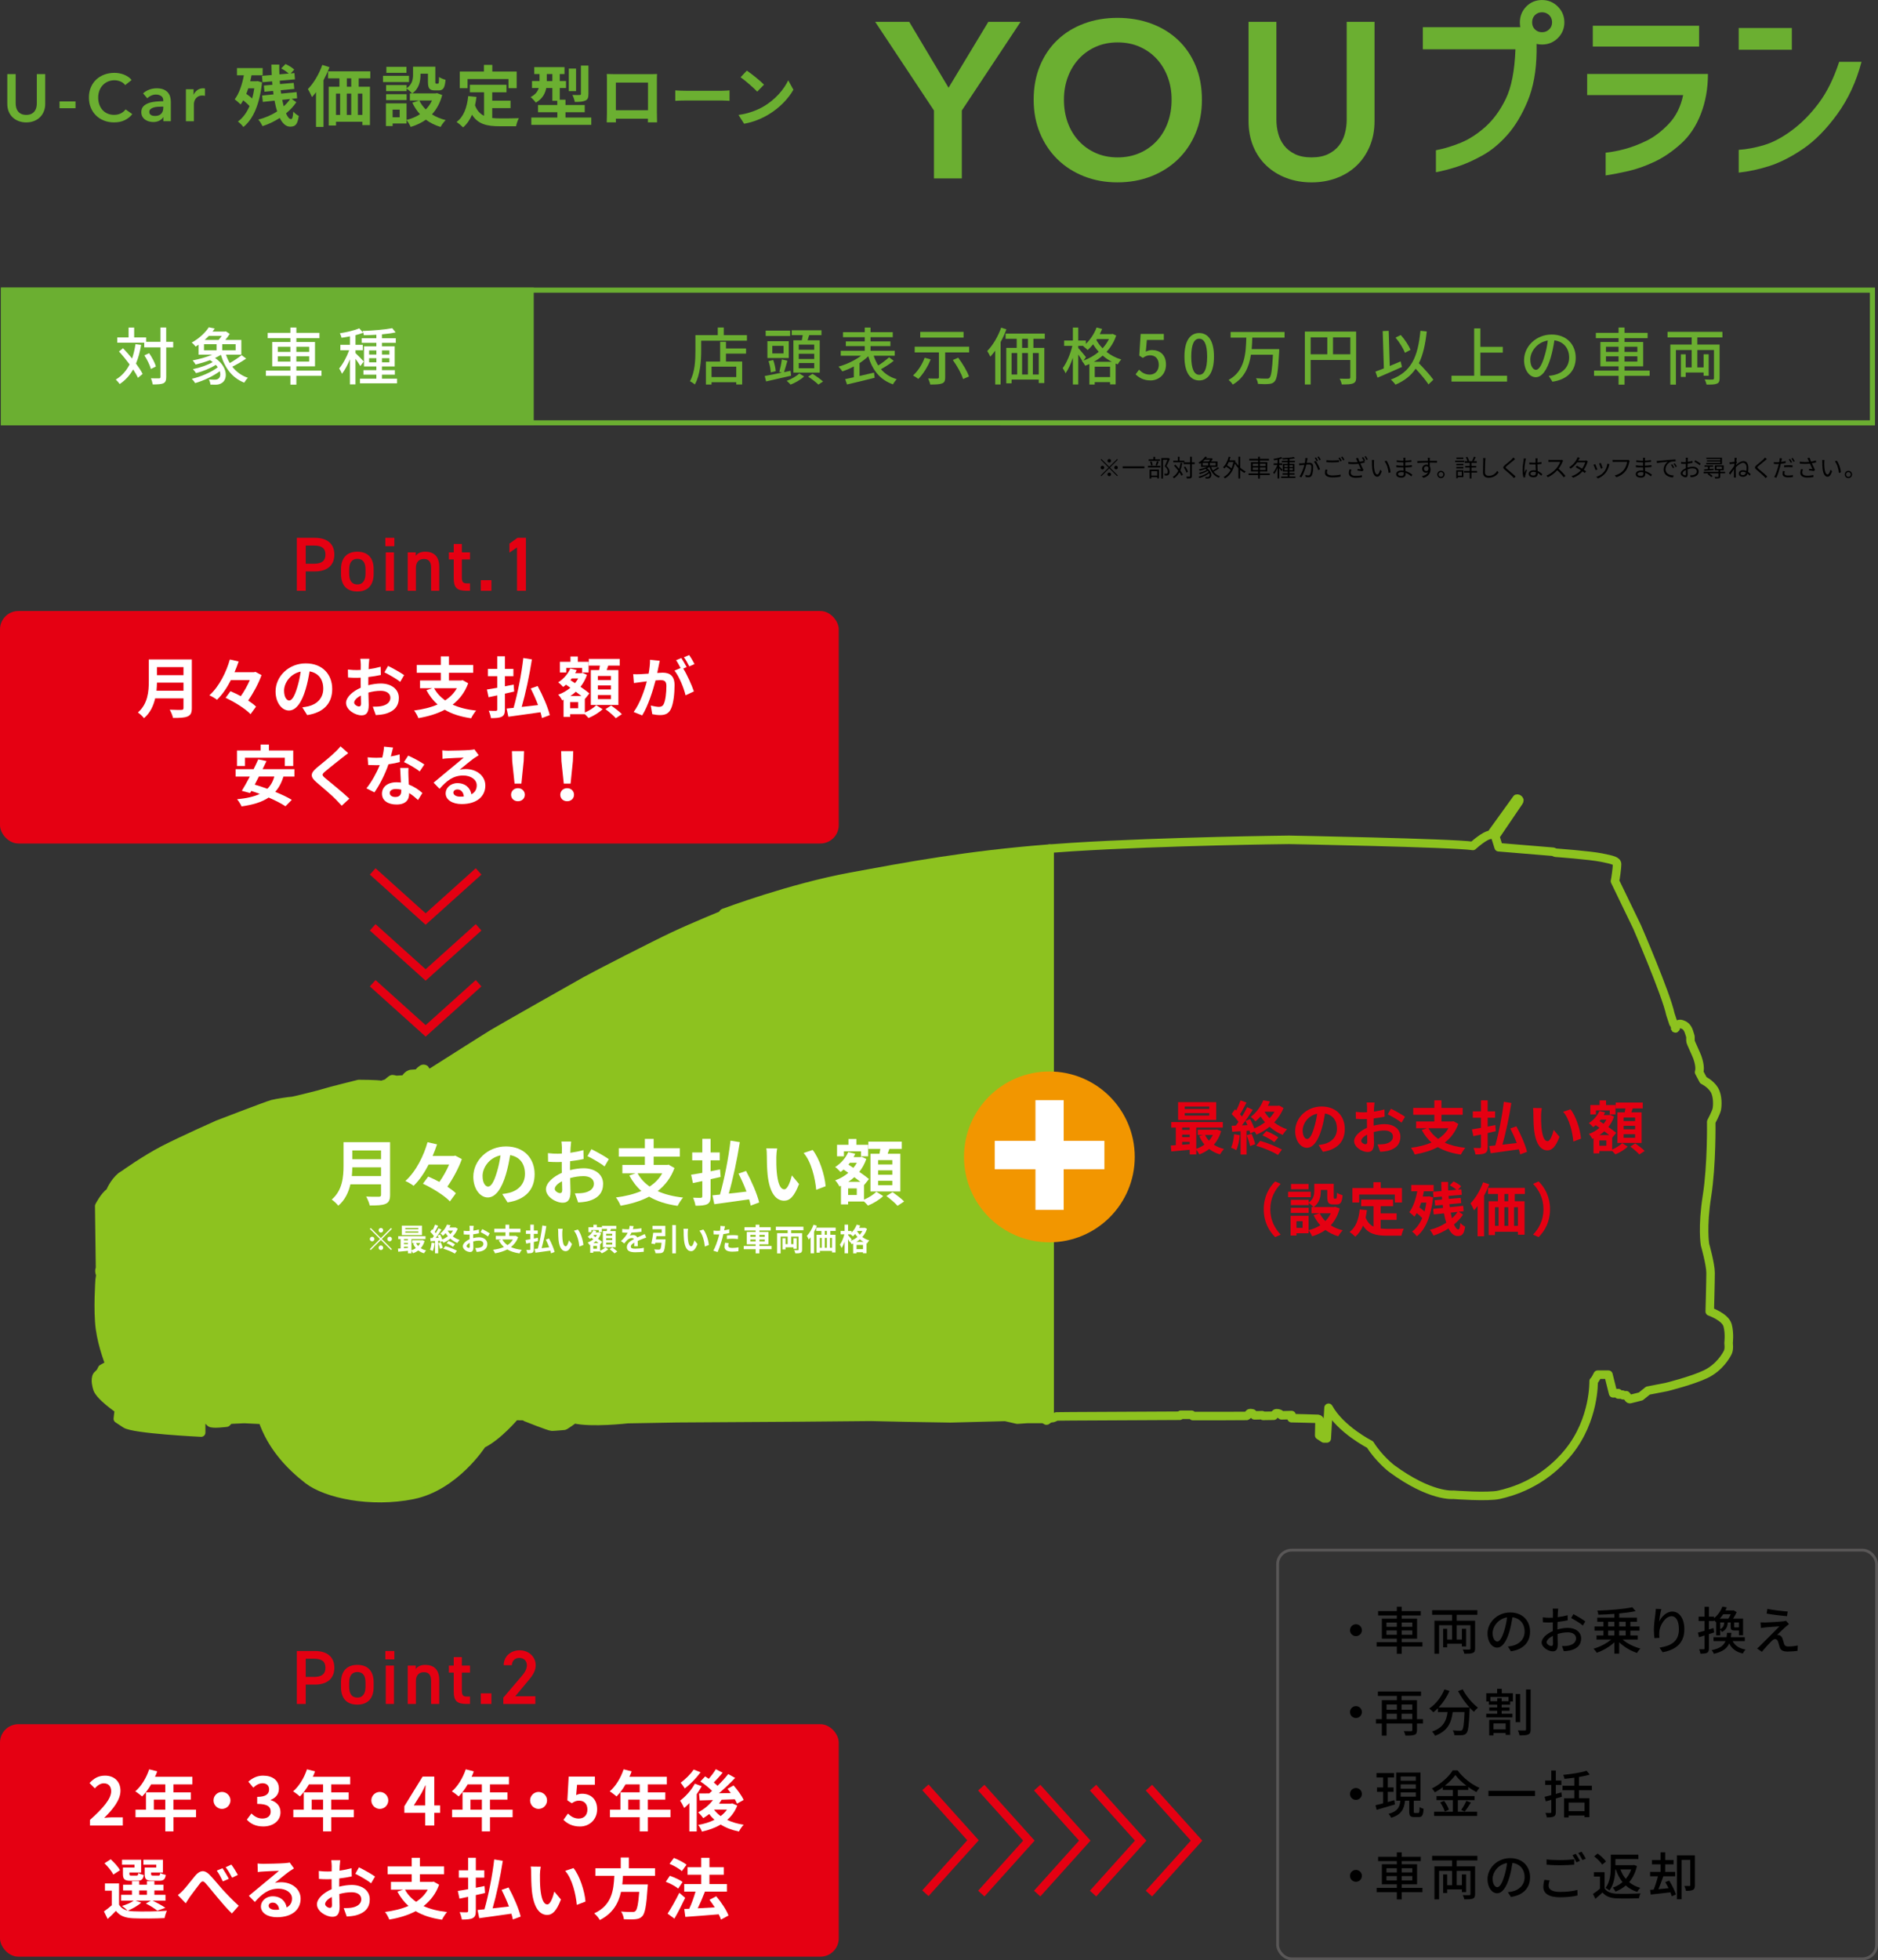 <?xml version="1.0" encoding="UTF-8"?><svg id="_レイヤー_2" xmlns="http://www.w3.org/2000/svg" viewBox="0 0 961.47 1003.14"><rect x="0" y="0" width="961.47" height="1003.14" fill="#333333" stroke="none"/><defs><style>.cls-1{stroke:#e50012;}.cls-1,.cls-2,.cls-3{stroke-width:4.36px;}.cls-1,.cls-2,.cls-4,.cls-5{fill:none;}.cls-2,.cls-3{stroke:#8dc21f;stroke-linejoin:round;}.cls-6{fill:#f29600;}.cls-7{fill:#fff;}.cls-8{fill:#6baf31;}.cls-9{fill:#e50012;}.cls-3{fill:#8dc21f;}.cls-4{stroke:#595757;stroke-width:1.44px;}.cls-5{stroke:#fff;stroke-miterlimit:10;stroke-width:10.59px;}</style></defs><g id="_レイヤー_6"><path class="cls-8" d="M957.31,149.79v65.29H3.12v-65.29H957.31m2.62-2.62H.5v70.52H959.92v-70.52h0Z"/><rect class="cls-8" x=".5" y="147.17" width="272.75" height="70.52"/><rect class="cls-4" x="654.1" y="793.26" width="306.65" height="209.15" rx="7.22" ry="7.22"/><g><path class="cls-8" d="M382.4,171.48v2.86h-23.42v5.21c0,4.96-.48,12.33-3.24,17.2-.54-.48-1.84-1.37-2.51-1.68,2.57-4.51,2.8-10.97,2.8-15.51v-8.07h11.44v-3.88h3.08v3.88h11.86Zm-10.74,6.83h10.3v2.64h-10.3v4.07h8.3v11.73h-3.02v-1.14h-12.65v1.18h-2.89v-11.76h7.28v-10.11h2.99v3.4Zm5.28,9.31h-12.65v5.34h12.65v-5.34Z"/><path class="cls-8" d="M405,192.27c-4.48,1.05-9.25,2.13-12.78,2.92l-.7-2.77c2.29-.41,5.44-1.05,8.74-1.75l-1.27-.35c.48-1.75,1.05-4.48,1.27-6.39l2.86,.67c-.57,2-1.18,4.23-1.72,5.85l3.34-.7,.25,2.51Zm-.48-20.34h-12.52v-2.73h12.52v2.73Zm-.7,11.28h-10.93v-8.61h10.93v8.61Zm-9.22,7.34c-.06-1.53-.48-3.91-1.14-5.75l2.38-.6c.7,1.81,1.21,4.2,1.3,5.75l-2.54,.6Zm6.55-13.57h-5.75v3.88h5.75v-3.88Zm10.52,15.67c-1.68,1.59-4.54,3.27-6.93,4.16-.45-.54-1.33-1.4-1.97-1.94,2.38-.83,5.12-2.45,6.42-3.75l2.48,1.53Zm-1.18-18.5c.19-.86,.35-1.78,.48-2.64h-5.63v-2.51h15.22v2.51h-6.29c-.29,.92-.57,1.81-.83,2.64h6.23v16.53h-13.48v-16.53h4.29Zm6.36,2.19h-7.91v2.64h7.91v-2.64Zm0,4.7h-7.91v2.67h7.91v-2.67Zm0,4.74h-7.91v2.67h7.91v-2.67Zm-.86,5.53c1.78,1.08,4.13,2.77,5.37,3.91l-2.38,1.59c-1.11-1.14-3.43-2.89-5.24-4.07l2.26-1.43Z"/><path class="cls-8" d="M457.55,184.64c-1.97,1.56-4.42,3.15-6.52,4.29,2.03,2.38,4.7,4.13,8.07,5.12-.64,.64-1.53,1.81-1.91,2.64-6.67-2.32-10.52-7.25-12.68-14.37-1.27,1.24-2.8,2.42-4.45,3.5v6.58c2.38-.54,4.93-1.14,7.41-1.72l.32,2.64c-4.96,1.27-10.33,2.54-14.14,3.43l-.95-2.73c1.27-.25,2.77-.6,4.42-.95v-5.53c-1.97,1.05-4,1.91-5.91,2.51-.41-.73-1.3-1.81-1.91-2.45,3.97-1.08,8.45-3.18,11.54-5.56h-10.42v-2.54h12.3v-2.38h-9.69v-2.42h9.69v-2.16h-11.12v-2.54h11.12v-2.38h2.96v2.38h11.38v2.54h-11.38v2.16h10.17v2.42h-10.17v2.38h12.4v2.54h-10.78c.6,1.81,1.37,3.5,2.32,4.99,1.94-1.24,4.13-2.89,5.56-4.2l2.38,1.81Z"/><path class="cls-8" d="M476.46,183.91c-1.49,3.85-3.94,7.6-6.29,10.01-.64-.51-1.97-1.37-2.73-1.78,2.45-2.16,4.67-5.59,5.94-9.06l3.08,.83Zm19.71-6.48v2.92h-12.27v12.81c0,1.75-.41,2.64-1.68,3.08-1.27,.48-3.21,.54-5.97,.54-.16-.89-.64-2.26-1.05-3.11,1.97,.06,4.13,.1,4.7,.06,.6-.03,.79-.16,.79-.64v-12.75h-12.4v-2.92h27.88Zm-2.86-4.67h-22.18v-2.92h22.18v2.92Zm-2.73,10.3c2.19,2.99,4.61,6.9,5.5,9.6l-3.02,1.33c-.76-2.64-3.05-6.71-5.24-9.76l2.76-1.18Z"/><path class="cls-8" d="M515.24,168.52c-.79,2.19-1.81,4.42-2.96,6.52v21.71h-2.77v-17.29c-.83,1.11-1.65,2.16-2.51,3.05-.25-.64-1.11-2.19-1.56-2.89,2.83-2.89,5.5-7.37,7.12-11.95l2.67,.86Zm13.83,4.86v4.64h5.59v17.99h-2.86v-1.78h-13.89v1.94h-2.73v-18.15h5.34v-4.64h-5.69v-2.67h20.06v2.67h-5.82Zm-11.16,18.28h2.86v-11h-2.86v11Zm8.36-18.28h-2.99v4.64h2.99v-4.64Zm-2.99,7.28v11h2.99v-11h-2.99Zm8.52,0h-3.02v11h3.02v-11Z"/><path class="cls-8" d="M571.46,171.7c-1.08,3.27-2.83,6.04-4.96,8.36,2.07,1.65,4.61,3.05,7.56,3.91-.6,.57-1.43,1.75-1.84,2.48-.35-.13-.7-.25-1.05-.41v10.65h-2.86v-1.14h-7.85v1.24h-2.73v-10.49c-.7,.32-1.4,.6-2.13,.86-.35-.7-1.08-1.78-1.68-2.38l.19-.06c-.48-.89-1.3-2.16-2.07-3.31v15.35h-2.76v-13.73c-1.05,3.15-2.38,6.1-3.78,8.01-.25-.83-.99-1.97-1.43-2.64,2-2.64,3.97-7.31,4.93-11.41h-4.2v-2.73h4.48v-6.64h2.76v6.64h3.88v1.72c2.32-2.22,4.29-5.21,5.5-8.39l2.83,.76c-.35,.89-.76,1.78-1.21,2.64h6.04l.54-.13,1.84,.86Zm-16.75,12.81c2.8-.99,5.5-2.51,7.82-4.48-1.14-1.24-2.1-2.54-2.89-3.85-.92,1.11-1.84,2.1-2.8,2.96-.48-.54-1.62-1.53-2.29-1.97l.22-.19h-2.73v1.08c.86,.92,3.34,3.97,3.94,4.7l-1.27,1.75Zm14.53,.64c-1.75-.89-3.34-2-4.7-3.18-1.4,1.21-2.92,2.29-4.54,3.18h9.25Zm-.92,7.82v-5.31h-7.85v5.31h7.85Zm-6.74-19.45l-.29,.44c.76,1.43,1.84,2.89,3.18,4.26,1.3-1.4,2.42-2.99,3.27-4.7h-6.17Z"/><path class="cls-8" d="M581.39,191.57l1.75-2.38c1.33,1.33,3.02,2.51,5.47,2.51,2.64,0,4.64-1.88,4.64-4.99s-1.78-4.89-4.45-4.89c-1.49,0-2.38,.45-3.75,1.33l-1.78-1.18,.7-11.09h11.86v3.08h-8.68l-.54,6.01c.99-.51,1.94-.83,3.21-.83,3.91,0,7.12,2.32,7.12,7.44s-3.78,8.1-7.88,8.1c-3.69,0-6.01-1.49-7.66-3.11Z"/><path class="cls-8" d="M606.39,182.48c0-8.1,2.96-12.05,7.56-12.05s7.56,3.97,7.56,12.05-2.99,12.21-7.56,12.21-7.56-4.07-7.56-12.21Zm11.63,0c0-6.71-1.68-9.15-4.07-9.15s-4.07,2.45-4.07,9.15,1.68,9.31,4.07,9.31,4.07-2.54,4.07-9.31Z"/><path class="cls-8" d="M641.13,172.78c-.06,1.94-.13,3.91-.32,5.88h14.11s0,.95-.03,1.37c-.54,9.98-1.08,13.79-2.32,15.16-.79,.92-1.65,1.18-2.99,1.3-1.21,.13-3.37,.1-5.53-.03-.06-.86-.48-2.07-1.02-2.89,2.26,.19,4.51,.19,5.37,.19,.73,.03,1.11-.03,1.49-.38,.92-.79,1.4-4.13,1.81-11.86h-11.28c-.92,6.1-3.21,11.79-9.31,15.29-.41-.79-1.37-1.78-2.13-2.38,8.49-4.58,8.84-13.73,9.09-21.65h-8.04v-2.89h27.62v2.89h-16.53Z"/><path class="cls-8" d="M694.31,193.09c0,1.72-.38,2.61-1.56,3.11-1.14,.48-2.99,.54-5.82,.54-.13-.83-.6-2.16-1.08-2.96,2.03,.1,4.07,.06,4.67,.03,.6,0,.79-.19,.79-.76v-8.84h-20.31v12.55h-2.96v-27.08h26.25v23.39Zm-23.3-11.79h8.52v-8.68h-8.52v8.68Zm20.31,0v-8.68h-8.87v8.68h8.87Z"/><path class="cls-8" d="M717.77,187.79c-4.32,1.97-9,3.97-12.52,5.47l-1.08-3.08c1.21-.45,2.7-1.02,4.32-1.65l-.6-19.1,3.08-.13,.54,17.99c1.84-.76,3.72-1.56,5.56-2.35l.7,2.86Zm13.57,8.93c-1.37-2.13-4.04-5.28-6.58-8.04-2.38,3.53-5.72,6.2-10.33,8.17-.41-.64-1.62-2-2.38-2.61,10.55-3.91,13.86-11.57,15.16-24.95l3.24,.32c-.73,6.67-1.91,12.01-4.04,16.27,2.7,2.8,5.88,6.2,7.41,8.45l-2.48,2.38Zm-12.05-16.18c-.83-2.16-2.86-5.47-4.83-7.79l2.7-1.3c2.07,2.29,4.07,5.37,4.99,7.56l-2.86,1.53Z"/><path class="cls-8" d="M771.57,192.27v2.99h-28.45v-2.99h11.6v-24.22h3.18v9.44h11.47v2.96h-11.47v11.82h13.67Z"/><path class="cls-8" d="M792.92,192.33c1.11-.1,2.03-.25,2.8-.45,4.04-.92,7.63-3.85,7.63-8.93,0-4.58-2.73-8.17-7.56-8.77-.44,2.83-1.02,5.88-1.88,8.84-1.91,6.42-4.51,10.01-7.66,10.01s-5.98-3.53-5.98-8.77c0-6.99,6.2-13.06,14.08-13.06s12.36,5.28,12.36,11.89-4.23,11.16-11.92,12.24l-1.88-2.99Zm-2.22-9.98c.79-2.48,1.4-5.34,1.72-8.1-5.66,.92-8.96,5.85-8.96,9.73,0,3.62,1.62,5.28,2.89,5.28,1.37,0,2.89-2.03,4.35-6.9Z"/><path class="cls-8" d="M844.57,192.33h-12.87v4.51h-3.05v-4.51h-12.55v-2.67h12.55v-2.19h-9.31v-12.46h9.31v-1.97h-11.63v-2.7h11.63v-2.73h3.05v2.73h11.82v2.7h-11.82v1.97h9.54v12.46h-9.54v2.19h12.87v2.67Zm-22.38-12.24h6.45v-2.64h-6.45v2.64Zm6.45,4.96v-2.7h-6.45v2.7h6.45Zm3.05-7.6v2.64h6.58v-2.64h-6.58Zm6.58,4.89h-6.58v2.7h6.58v-2.7Z"/><path class="cls-8" d="M868.97,172.66v3.66h11.41v17.29c0,1.53-.35,2.32-1.43,2.73-1.11,.48-2.8,.48-5.24,.48-.16-.73-.57-1.91-.99-2.64,1.75,.1,3.56,.1,4.07,.06,.51-.03,.7-.19,.7-.67v-14.46h-8.52v8.9h3.21v-6.71h2.61v11h-2.61v-1.68h-9.15v2.26h-2.48v-11.57h2.48v6.71h3.05v-8.9h-8.07v17.7h-2.86v-20.5h10.93v-3.66h-12.36v-2.86h28.1v2.86h-12.84Z"/></g><g><path d="M694.2,831.19c1.68,0,3.04,1.36,3.04,3.04s-1.36,3.04-3.04,3.04-3.04-1.36-3.04-3.04,1.36-3.04,3.04-3.04Z"/><path d="M728.24,842.58h-10.6v3.72h-2.51v-3.72h-10.34v-2.2h10.34v-1.81h-7.67v-10.26h7.67v-1.62h-9.58v-2.23h9.58v-2.25h2.51v2.25h9.74v2.23h-9.74v1.62h7.86v10.26h-7.86v1.81h10.6v2.2Zm-18.43-10.08h5.32v-2.17h-5.32v2.17Zm5.32,4.08v-2.23h-5.32v2.23h5.32Zm2.51-6.26v2.17h5.42v-2.17h-5.42Zm5.42,4.03h-5.42v2.23h5.42v-2.23Z"/><path d="M745.79,826.37v3.01h9.4v14.24c0,1.26-.29,1.91-1.18,2.25-.92,.39-2.3,.39-4.32,.39-.13-.6-.47-1.57-.81-2.17,1.44,.08,2.93,.08,3.35,.05,.42-.03,.58-.16,.58-.55v-11.91h-7.02v7.33h2.64v-5.52h2.15v9.06h-2.15v-1.39h-7.54v1.86h-2.04v-9.53h2.04v5.52h2.51v-7.33h-6.65v14.58h-2.36v-16.89h9.01v-3.01h-10.19v-2.36h23.15v2.36h-10.58Z"/><path d="M771.97,842.58c.92-.08,1.68-.21,2.3-.37,3.33-.76,6.28-3.17,6.28-7.36,0-3.77-2.25-6.73-6.23-7.23-.37,2.33-.84,4.84-1.54,7.28-1.57,5.29-3.72,8.25-6.31,8.25s-4.92-2.91-4.92-7.23c0-5.76,5.11-10.76,11.6-10.76s10.19,4.35,10.19,9.79-3.48,9.19-9.82,10.08l-1.54-2.46Zm-1.83-8.22c.66-2.04,1.15-4.4,1.41-6.68-4.66,.76-7.38,4.82-7.38,8.01,0,2.99,1.34,4.35,2.38,4.35,1.13,0,2.38-1.68,3.59-5.68Z"/><path d="M797.34,833.86c1.88-.55,3.82-.81,5.39-.81,3.85,0,6.76,2.07,6.76,5.39,0,3.09-1.78,5.24-5.6,6.15-1.18,.26-2.33,.34-3.27,.37l-.94-2.62c1.05,0,2.15,0,3.12-.18,2.17-.39,4.08-1.54,4.08-3.74,0-1.99-1.81-3.09-4.16-3.09-1.83,0-3.59,.31-5.32,.86,.03,2.15,.11,4.32,.11,5.34,0,2.75-1.02,3.53-2.54,3.53-2.25,0-5.71-2.04-5.71-4.56,0-2.2,2.64-4.48,5.71-5.81v-1.62c0-.92,0-1.89,.03-2.85-.63,.05-1.21,.08-1.7,.08-1.15,0-2.38-.03-3.4-.13l-.08-2.51c1.47,.18,2.49,.21,3.43,.21,.55,0,1.15-.03,1.78-.05,0-1.18,.03-2.12,.03-2.59,0-.55-.08-1.57-.16-2.04h2.83c-.05,.5-.13,1.36-.16,1.99s-.05,1.47-.1,2.38c1.83-.21,3.69-.58,5.11-.99l.05,2.57c-1.49,.34-3.4,.65-5.21,.86-.03,1.05-.05,2.07-.05,2.99v.89Zm-2.25,7.25c0-.81-.05-2.3-.08-3.98-1.88,.92-3.19,2.23-3.19,3.27s1.52,1.91,2.41,1.91c.55,0,.86-.34,.86-1.2Zm10.42-15.08c1.91,.97,4.82,2.7,6.13,3.72l-1.28,2.09c-1.26-1.15-4.37-2.96-6-3.82l1.15-1.99Z"/><path d="M830.74,839.02c2.28,2.02,5.79,3.74,9.09,4.61-.6,.55-1.36,1.57-1.75,2.25-3.25-1.07-6.65-3.09-9.11-5.47v5.81h-2.46v-5.81c-2.46,2.33-5.87,4.29-9.01,5.37-.39-.63-1.13-1.57-1.68-2.07,3.22-.92,6.73-2.7,9.01-4.69h-7.46v-2.09h3.54v-2.49h-4.58v-2.12h4.58v-2.41h-3.17v-2.09h8.77v-1.94c-2.78,.21-5.6,.37-8.2,.42-.05-.6-.31-1.54-.55-2.09,6.26-.18,13.69-.79,17.94-1.73l1.65,1.99c-2.36,.52-5.29,.92-8.38,1.2v2.15h9.11v2.09h-3.4v2.41h4.69v2.12h-4.69v2.49h3.8v2.09h-7.72Zm-7.44-6.7h3.19v-2.41h-3.19v2.41Zm0,4.61h3.19v-2.49h-3.19v2.49Zm5.66-7.02v2.41h3.33v-2.41h-3.33Zm3.33,4.53h-3.33v2.49h3.33v-2.49Z"/><path d="M850.55,823.44c-.47,1.62-.97,4.77-1.13,6.42,1.13-2.38,3.64-5.16,6.76-5.16,3.54,0,6.15,3.48,6.15,9.06,0,7.23-4.53,10.55-11.13,11.76l-1.57-2.36c5.68-.89,9.92-2.98,9.92-9.4,0-4.03-1.34-6.68-3.82-6.68-3.14,0-6.02,4.66-6.23,8.06-.1,.86-.08,1.75,.08,2.98l-2.54,.18c-.13-.97-.31-2.49-.31-4.19,0-2.44,.45-6,.79-8.35,.1-.86,.18-1.75,.21-2.44l2.83,.1Z"/><path d="M877.6,835.38c-.89,.29-1.81,.58-2.7,.86v7.31c0,1.2-.24,1.86-.94,2.25-.71,.37-1.73,.45-3.4,.45-.05-.58-.34-1.62-.65-2.25,1.05,.03,2.02,.03,2.3,0,.34,0,.47-.08,.47-.45v-6.62c-1.02,.31-1.99,.6-2.85,.89l-.55-2.36c.94-.24,2.12-.58,3.4-.94v-4.98h-3.04v-2.25h3.04v-5.05h2.23v5.05h2.62v.81c2.17-1.75,3.56-4.01,4.27-5.94l2.28,.37c-.21,.52-.45,1.07-.71,1.6h3.85l.34-.08,1.54,.99c-.47,1.05-1.15,2.25-1.83,3.27h5.11v8.51h-2.12v-2.44h-2.12c-1.73,0-2.09-.42-2.09-2.04v-2.07h-1.47c-.21,2.33-.92,3.88-3.06,4.87-.16-.37-.52-.81-.84-1.13v2.88h-2.07v-6.91l-.16,.13c-.21-.31-.55-.68-.92-1v.42h-2.62v4.32l2.38-.71,.31,2.23Zm9.45,4.43c1.18,2.3,3.33,3.74,6.65,4.35-.55,.45-1.15,1.39-1.41,2.02-3.48-.79-5.66-2.49-6.99-5.16-1.13,2.54-3.35,4.24-7.85,5.29-.21-.55-.73-1.44-1.18-1.86,4.32-.89,6.21-2.36,7.12-4.63h-6.13v-2.02h6.65c.13-.68,.21-1.41,.26-2.23h2.23c-.05,.79-.13,1.52-.24,2.23h7.12v2.02h-6.23Zm-4.82-13.75c-.52,.79-1.1,1.52-1.78,2.25h4.42c.42-.65,.84-1.49,1.21-2.25h-3.85Zm-1.57,7.62c1.47-.65,1.96-1.73,2.12-3.4h-2.12v3.4Zm9.58-3.4h-2.41v2.07c0,.42,.05,.47,.52,.47h1.44c.29,0,.37-.03,.45-.16v-2.38Z"/><path d="M914.38,832.34c-1.05,.97-3.74,3.43-4.56,4.29,.24-.03,.73,.05,.97,.13,.89,.16,1.44,.81,1.81,1.83,.24,.73,.55,1.89,.81,2.64,.26,.92,.86,1.34,2.04,1.34,1.83,0,3.72-.24,4.98-.52l-.16,2.75c-1.1,.18-3.61,.37-4.98,.37-2.23,0-3.56-.5-4.14-2.2-.26-.79-.6-2.17-.84-2.88-.31-.89-.84-1.31-1.49-1.31-.6,0-1.18,.39-1.81,1-.94,.92-3.35,3.48-4.98,5.52l-2.46-1.7c.39-.31,.94-.76,1.49-1.36,1.18-1.15,7.49-7.44,9.95-9.98-1.94,.1-5.73,.42-7.31,.55-.84,.08-1.57,.18-2.15,.29l-.24-2.88c.6,.05,1.47,.08,2.33,.08,1.39-.03,7.33-.37,9.4-.63,.45-.05,1.05-.18,1.31-.29l1.54,1.73c-.58,.42-1.15,.92-1.54,1.23Zm.86-7.67l-.34,2.41c-2.67-.21-7.33-.79-10.45-1.34l.39-2.41c2.85,.58,7.83,1.18,10.4,1.34Z"/><path d="M694.2,873.09c1.68,0,3.04,1.36,3.04,3.04s-1.36,3.04-3.04,3.04-3.04-1.36-3.04-3.04,1.36-3.04,3.04-3.04Z"/><path d="M728.53,882h-3.09v3.35c0,1.34-.31,2.04-1.26,2.41-.94,.39-2.41,.42-4.63,.42-.13-.65-.52-1.7-.89-2.3,1.6,.05,3.3,.03,3.72,.03,.5-.03,.65-.16,.65-.58v-3.33h-13.17v6.18h-2.41v-6.18h-3.01v-2.25h3.01v-9.69h7.7v-2.2h-9.71v-2.25h22.07v2.25h-9.95v2.2h7.88v9.69h3.09v2.25Zm-18.67-9.74v2.67h5.29v-2.67h-5.29Zm0,7.49h5.29v-2.75h-5.29v2.75Zm7.7-7.49v2.67h5.47v-2.67h-5.47Zm5.47,7.49v-2.75h-5.47v2.75h5.47Z"/><path d="M748.86,864.5c1.68,3.4,4.97,7.25,7.8,9.35-.63,.52-1.57,1.49-2.04,2.17-.71-.6-1.47-1.34-2.2-2.15,0,.24,0,.79-.03,1.02-.34,7.93-.71,10.97-1.6,11.99-.6,.76-1.2,.94-2.15,1.07-.89,.1-2.49,.08-4.06,0-.03-.73-.37-1.75-.81-2.46,1.6,.16,3.09,.18,3.69,.18,.52,0,.84-.08,1.13-.37,.6-.63,.94-3.09,1.2-9.16h-6.05c-.66,5.08-2.33,9.66-9.06,12.12-.26-.63-.99-1.68-1.54-2.17,6.02-1.99,7.41-5.81,7.96-9.95h-4.9v-2.02c-.76,.79-1.57,1.49-2.38,2.12-.45-.52-1.49-1.49-2.07-1.94,3.25-2.2,6.13-5.79,7.75-9.77l2.59,.76c-1.36,3.17-3.33,6.1-5.55,8.46h15.76c-2.17-2.38-4.32-5.42-5.81-8.33l2.36-.94Z"/><path d="M768.84,866.47h5.73v4.27h-1.41v1.62h-4.35v1.41h4.03v1.7h-4.03v1.52h5.5v1.86h-13.41v-1.86h5.63v-1.52h-4.08v-1.7h4.08v-1.41h-4.29v-1.62h-1.33v-4.27h5.58v-2.25h2.36v2.25Zm-6.42,13.64h10.74v7.7h-2.3v-.97h-6.23v1.26h-2.2v-7.99Zm9.9-11.73h-9.27v2.2h3.48v-1.57h2.28v1.57h3.51v-2.2Zm-7.7,13.56v3.04h6.23v-3.04h-6.23Zm13.64-.63h-2.3v-14.43h2.3v14.43Zm5.37-16.73v20.4c0,1.52-.29,2.2-1.2,2.62-.89,.39-2.44,.47-4.48,.47-.1-.71-.47-1.83-.84-2.54,1.57,.05,3.09,.05,3.61,.03,.39,0,.55-.13,.55-.58v-20.4h2.36Z"/><path d="M694.2,914.99c1.68,0,3.04,1.36,3.04,3.04s-1.36,3.04-3.04,3.04-3.04-1.36-3.04-3.04,1.36-3.04,3.04-3.04Z"/><path d="M714.16,923.4c-3.27,1-6.76,1.99-9.37,2.75l-.6-2.33c1.1-.24,2.46-.6,3.93-.99v-5.87h-3.14v-2.25h3.14v-5.11h-3.4v-2.25h8.98v2.25h-3.22v5.11h2.96v2.25h-2.96v5.21l3.35-.94,.34,2.17Zm11.91,4.37c.55,0,.66-.39,.73-3.04,.47,.39,1.44,.76,2.04,.92-.21,3.35-.79,4.22-2.49,4.22h-2.28c-2.09,0-2.59-.68-2.59-2.85v-5.52h-2.15c-.47,4.19-1.78,7.1-7.1,8.72-.24-.58-.86-1.54-1.36-1.99,4.69-1.23,5.68-3.46,6.08-6.73h-2.15v-14.4h12.44v14.4h-3.43v5.5c0,.71,.1,.79,.65,.79h1.6Zm-8.98-16.5h7.75v-2.17h-7.75v2.17Zm0,4.08h7.75v-2.2h-7.75v2.2Zm0,4.08h7.75v-2.2h-7.75v2.2Z"/><path d="M746.36,927.14h9.9v2.12h-22.07v-2.12h9.61v-5.94h-8.35v-2.09h8.35v-3.12h-5.13v-1.36c-1.31,.94-2.67,1.81-4.08,2.57-.29-.55-1-1.47-1.52-1.96,4.45-2.2,8.72-6.05,10.68-9.27h2.49c2.78,3.82,7.15,7.2,11.21,8.95-.58,.63-1.15,1.47-1.57,2.17-1.39-.71-2.8-1.6-4.19-2.59v1.49h-5.32v3.12h8.54v2.09h-8.54v5.94Zm-7.02-5.55c1.02,1.39,2.07,3.25,2.44,4.5l-2.12,.94c-.31-1.26-1.31-3.22-2.3-4.66l1.99-.79Zm11.44-7.75c-2.28-1.73-4.32-3.67-5.68-5.5-1.26,1.78-3.17,3.72-5.42,5.5h11.1Zm-2.7,12.39c.89-1.23,2.02-3.22,2.64-4.66l2.33,.86c-1.02,1.65-2.2,3.43-3.17,4.61l-1.81-.81Z"/><path d="M785.87,916.43v2.67h-23.83v-2.67h23.83Z"/><path d="M799.66,919.45l-3.14,.92v6.91c0,1.28-.29,1.91-1,2.28-.73,.39-1.86,.47-3.59,.47-.1-.63-.42-1.65-.71-2.28,1.07,.05,2.17,.05,2.49,.03,.37-.03,.5-.13,.5-.52v-6.23l-2.8,.81-.63-2.33c.97-.24,2.15-.55,3.43-.89v-5.21h-3.14v-2.25h3.14v-5.11h2.3v5.11h2.85v2.25h-2.85v4.61l2.85-.81,.29,2.25Zm8.72-3.33v4.11h5.34v9.69h-2.49v-.86h-8.12v.97h-2.36v-9.79h5.24v-4.11h-6.05v-2.3h6.05v-4.11c-1.7,.24-3.43,.42-5.03,.58-.08-.6-.39-1.47-.65-2.02,4.22-.42,9.09-1.18,11.97-2.12l1.6,1.96c-1.57,.5-3.48,.92-5.5,1.23v4.48h6.6v2.3h-6.6Zm2.85,6.34h-8.12v4.37h8.12v-4.37Z"/><path d="M694.2,956.9c1.68,0,3.04,1.36,3.04,3.04s-1.36,3.04-3.04,3.04-3.04-1.36-3.04-3.04,1.36-3.04,3.04-3.04Z"/><path d="M728.24,968.29h-10.6v3.72h-2.51v-3.72h-10.34v-2.2h10.34v-1.81h-7.67v-10.26h7.67v-1.62h-9.58v-2.23h9.58v-2.25h2.51v2.25h9.74v2.23h-9.74v1.62h7.86v10.26h-7.86v1.81h10.6v2.2Zm-18.43-10.08h5.32v-2.17h-5.32v2.17Zm5.32,4.08v-2.23h-5.32v2.23h5.32Zm2.51-6.26v2.17h5.42v-2.17h-5.42Zm5.42,4.03h-5.42v2.23h5.42v-2.23Z"/><path d="M745.79,952.08v3.01h9.4v14.24c0,1.26-.29,1.91-1.18,2.25-.92,.39-2.3,.39-4.32,.39-.13-.6-.47-1.57-.81-2.17,1.44,.08,2.93,.08,3.35,.05s.58-.16,.58-.55v-11.91h-7.02v7.33h2.64v-5.52h2.15v9.06h-2.15v-1.39h-7.54v1.86h-2.04v-9.53h2.04v5.52h2.51v-7.33h-6.65v14.58h-2.36v-16.89h9.01v-3.01h-10.19v-2.36h23.15v2.36h-10.58Z"/><path d="M771.97,968.29c.92-.08,1.68-.21,2.3-.37,3.33-.76,6.28-3.17,6.28-7.36,0-3.77-2.25-6.73-6.23-7.23-.37,2.33-.84,4.84-1.54,7.28-1.57,5.29-3.72,8.25-6.31,8.25s-4.92-2.91-4.92-7.23c0-5.76,5.11-10.76,11.6-10.76s10.19,4.35,10.19,9.79-3.48,9.19-9.82,10.08l-1.54-2.46Zm-1.83-8.22c.66-2.04,1.15-4.4,1.41-6.68-4.66,.76-7.38,4.82-7.38,8.01,0,2.99,1.34,4.35,2.38,4.35,1.13,0,2.38-1.68,3.59-5.68Z"/><path d="M793.34,962.24c-.29,.99-.5,1.86-.5,2.8,0,1.81,1.81,3.12,5.79,3.12,3.54,0,6.86-.39,8.96-1.02l.03,2.85c-2.02,.52-5.24,.92-8.9,.92-5.58,0-8.59-1.86-8.59-5.26,0-1.41,.29-2.64,.52-3.67l2.7,.26Zm-1.57-10.71c1.88,.24,4.29,.34,6.94,.34s5.32-.18,7.23-.37v2.72c-1.78,.13-4.79,.31-7.2,.31-2.64,0-4.87-.13-6.96-.29v-2.72Zm17.07,.73l-1.73,.76c-.52-1.07-1.36-2.64-2.09-3.64l1.7-.71c.65,.94,1.6,2.57,2.12,3.59Zm3.04-1.13l-1.7,.76c-.58-1.13-1.41-2.64-2.17-3.61l1.7-.71c.68,.97,1.68,2.62,2.17,3.56Z"/><path d="M821.51,966.35c1.18,1.83,3.35,2.64,6.31,2.75,2.93,.1,8.8,.03,12.07-.18-.29,.58-.68,1.73-.81,2.49-2.99,.13-8.3,.18-11.29,.05-3.35-.13-5.68-.97-7.36-3.01-1.13,1.07-2.33,2.12-3.64,3.25l-1.26-2.49c1.13-.73,2.43-1.7,3.59-2.7v-6.18h-3.12v-2.25h5.5v8.27Zm-1.23-12.15c-.79-1.26-2.57-3.06-4.14-4.24l1.81-1.44c1.57,1.15,3.43,2.83,4.27,4.08l-1.94,1.6Zm6.73,2.44c-.13,3.48-.76,7.8-3.06,10.81-.42-.42-1.44-1.07-1.99-1.34,2.49-3.19,2.7-7.7,2.7-11.02v-6h14.14v2.25h-11.76v3.12h9.03l.44-.08,1.54,.52c-.76,3.4-2.15,6.13-3.98,8.27,1.57,1.31,3.48,2.3,5.71,2.91-.55,.5-1.23,1.47-1.57,2.09-2.3-.73-4.24-1.83-5.87-3.3-1.54,1.36-3.33,2.38-5.26,3.14-.29-.58-.92-1.54-1.39-2.04,1.83-.6,3.54-1.57,5-2.83-1.49-1.81-2.62-4.01-3.46-6.52h-.24Zm2.59,0c.65,1.81,1.57,3.46,2.75,4.84,1.18-1.39,2.12-3.01,2.78-4.84h-5.52Z"/><path d="M854.57,962.37c1.39,2.23,2.88,5.18,3.46,7.1l-2.15,.92c-.16-.58-.42-1.28-.71-2.02-3.61,.45-7.28,.84-10.05,1.15l-.34-2.38c.55-.05,1.18-.1,1.83-.16,.79-1.94,1.68-4.61,2.2-6.81h-4.01v-2.25h5.37v-3.85h-4.42v-2.23h4.42v-3.93h2.36v3.93h4.27v2.23h-4.27v3.85h5.13v2.25h-6.1c-.76,2.15-1.65,4.63-2.49,6.6,1.62-.16,3.38-.34,5.16-.52-.52-1.07-1.1-2.15-1.68-3.09l2.02-.79Zm13.17,2.33c0,1.2-.18,1.96-1.02,2.41-.76,.45-1.94,.5-3.61,.5-.08-.73-.45-1.86-.79-2.51,1.18,.05,2.25,.05,2.64,.03,.29,0,.39-.13,.39-.45v-12.91h-4.45v20.16h-2.36v-22.47h9.19v15.24Z"/></g><g><g><path class="cls-2" d="M884.43,678.15c-1.15-4.23-9.1-7.01-9.1-7.01,0,0,.42-15.41,.42-19.78s-2.85-14.44-2.85-14.44c0,0-1.51-8.9,1.01-24.86,2.52-15.96,2.18-37.96,2.18-37.96,0,0,2.38-4.53,2.8-6.24,.42-1.71,.7-6.91-1.2-10.11-1.9-3.19-5.65-4.98-5.65-4.98l-2.16-4.09c.78-2.41-.39-6.21-.95-7.73-.56-1.51-3.21-7.21-3.35-7.74-.14-.53-.13-.87-.13-1.89s.1-.74-.8-3.4c-.9-2.66-2.35-3.34-3.67-3.79-1.32-.45-2.36,.33-2.59,.56-.23,.23-.38,1.49-.56,1.58-.17,.09-.19-.03-.22-.06s.03-.28,.03-.32-.7-1.51-.7-1.51l-1.76-5.37c-2.27-10.58-17.05-44.68-17.05-44.68l-11.33-23.43c.29-.97,1.09-6.84,1.09-8.61s-2.27-2.27-8.06-3.44c-5.79-1.18-23.47-2.48-23.47-2.48l-1.22-.5-27.88-2.31-1.74-5.52s11.4-16.75,11.97-17.62,.42-1.03,0-1.45c-.42-.42-.93-.26-.93-.26l-13.33,18.48c-3.02,0-9.18,5.71-9.18,5.71-10.41-1.57-94.17-3.13-94.17-3.13,0,0-62.48,.67-110.86,3.69-3.99,.25-7.86,.52-11.66,.82v291.45h1.05c1.13,0,2.39-.88,2.39-.88l7.69-.08,55.52-.28,.49-.49h5.56l.65,.65s26.99,0,27.41-.06c.42-.06,1.58-1.37,1.58-1.37,.35-.22,1.55,.08,1.55,.08l.99,.99,3.93-.08,.51,.35,5.43-.08s.85-1.04,.94-1.14c.1-.1,.35-.11,.71-.16,.37-.05,1.45,.36,1.45,.36l.88,.74,5.16-.13-.04,1.58s13,.27,13.49,.34c.49,.06,.85,.47,.85,.47l-.17,7.98,2.44,1.59h1.43l.92-15.7c6.21,11.25,21.25,18.81,21.25,18.81,4.45,7.14,10.92,12.18,10.92,12.18,20.15,14.86,31.75,13.52,31.75,13.52,0,0,17.64,1.34,23.43,0,5.79-1.35,22.25-5.46,35.61-22,13.35-16.54,12.75-36.13,12.75-36.13,.73-.49,2.08-3.32,2.08-3.32h5.5l2.39,9.53,2.67-.08v.69l2.11,.05,.32,.33h1.6l1.11,1.43c.46,.94,1.41,.41,1.41,.41l4.93-1.23,3.69-2.97,9.52-1.85s13.24-3.27,20.16-6.63c6.91-3.36,10.42-9.44,11.23-11.17,.81-1.73,.36-4.68,.36-4.68,0,0,.64-4.9-.5-9.12Z"/><path class="cls-3" d="M435.57,448.68c-31.02,5.71-64.39,18.25-64.39,18.25-1.34,.2-1.26,1.26-1.26,1.26,0,0-15.03,6.13-25.02,10.83-10,4.7-39.56,19.82-45.1,22.93-5.54,3.11-43.25,24.44-47.53,27.04-4.28,2.6-31.71,20.04-31.71,20.04l-1.85-.05-1.23-1.84c-.94-.55-1.61,.26-2.48,.96-.87,.69-.47,1.97-.47,1.97l-1.29-.67-2.46,.17c-2.07,0-3.53,2.8-3.53,2.8l-4.42,.28s-1.46-.39-1.96-.39-2.69,2.07-2.69,2.07l-2.8,.9c-2.4-.5-11.7-.5-11.7-.5,0,0-15.4,3.81-17.3,4.48-1.9,.67-16.07,4.2-16.91,4.2s-7.73,1.01-10.08,1.62c-2.35,.61-27.83,10.41-27.83,10.41,0,0-18.31,8.12-27.83,13.04-9.52,4.93-20.16,12.54-20.16,12.54l-1.57,1.01c-3.86,3.25-5.6,7.89-5.6,7.89-3.08,2.18-5.6,7.28-5.6,7.28l.42,32s-.31,.31-.31,1.26,.45,1.51,.45,2.02-.34,2.41-.34,2.41c0,0-1.12,15.62,.17,25.03,1.29,9.4,4.98,18.36,4.98,18.36l-3.86,2.13-.92,1.82-1.71,1.71c-1.28,2.02,0,6.1,0,6.1,.56,4.03,11.2,11.2,11.2,11.2l-.56,4.81,3.92,2.58c3.92,2.8,38.74,4.48,38.74,4.48v-6.72l2.49-.59,2.21,2.21c.98,.98,8.34,0,8.34,0l1.51-1.51,7.5-.34,9.4,.45c4.59,13.55,14,23.51,23.29,30.68,9.3,7.17,32.02,12.09,53.64,7.73,21.61-4.37,35.44-26.03,35.44-26.03,8.23-3.98,16.91-14.39,16.91-14.39l4.96,.08,.59,.59s12.04,4.81,13.27,4.81,5.82-.45,6.27-.45,5.15-3.41,5.15-3.41c8.74,2.13,27.38,0,27.38,0l25.3-.45,62.48-.39,36.95-.34,17.08,.39,23.4,.39,28.13-.73,6.13,1.39,5.08-.34h8.23l.71,.34,.54,.14,.35,.34s.31,0,.46-.14c.15-.15,0-.63,0-.63,0,0,.42,.04,.63,.04s.42-.5,.42-.5h.08V434.27c-42.29,3.27-73.31,9.17-101.77,14.41Z"/></g><path class="cls-6" d="M580.95,592.03c0,24.14-19.57,43.71-43.71,43.71s-43.71-19.57-43.71-43.71,19.57-43.71,43.71-43.71,43.71,19.57,43.71,43.71"/><polygon class="cls-7" points="560.12 589.12 560.12 593.05 539.28 593.05 539.28 613.83 535.41 613.83 535.41 593.05 514.57 593.05 514.57 589.12 535.41 589.12 535.41 568.28 539.28 568.28 539.28 589.12 560.12 589.12"/><polygon class="cls-5" points="560.12 589.12 560.12 593.05 539.28 593.05 539.28 613.83 535.41 613.83 535.41 593.05 514.57 593.05 514.57 589.12 535.41 589.12 535.41 568.28 539.28 568.28 539.28 589.12 560.12 589.12"/><g><path class="cls-9" d="M625.19,578.82c-.8,2.79-2.08,5.1-3.74,6.97,1.48,.98,3.26,1.72,5.22,2.2-.68,.65-1.6,1.93-2.08,2.76-2.11-.62-3.95-1.54-5.52-2.76-1.51,1.16-3.21,2.08-5.04,2.76-.33-.68-.98-1.66-1.57-2.37v2.4h-3.38v-2.4c-3.41,.33-6.8,.62-9.41,.86l-.27-3.03c.77-.06,1.66-.09,2.58-.18v-9.02h-2.32v-2.79h26.38v2.79h-13.59v10.86c1.51-.5,2.97-1.22,4.21-2.14-1.07-1.28-1.99-2.76-2.7-4.39l1.96-.53h-2.73v-2.7h9.23l.59-.12,2.17,.83Zm-2.55-5.7h-19.5v-9.11h19.5v9.11Zm-17.42,3.89v1.19h3.86v-1.19h-3.86Zm0,4.9h3.86v-1.25h-3.86v1.25Zm0,3.89c1.25-.09,2.55-.18,3.86-.3v-1.16h-3.86v1.45Zm13.89-19.53h-12.58v1.22h12.58v-1.22Zm0,3.35h-12.58v1.25h12.58v-1.25Zm-2.17,11.19c.5,1.07,1.19,2.05,1.99,2.91,.8-.86,1.48-1.84,2.02-2.91h-4.01Z"/><path class="cls-9" d="M634.74,580.92c-.3,2.79-.92,5.76-1.78,7.66-.62-.39-1.93-1.01-2.7-1.28,.86-1.75,1.34-4.39,1.57-6.89l2.91,.5Zm22.38-13.95c-1.13,2.85-2.79,5.31-4.78,7.42,1.96,1.51,4.21,2.73,6.59,3.5-.74,.71-1.75,2.02-2.23,2.88-2.46-.98-4.72-2.4-6.74-4.18-2.08,1.72-4.36,3.06-6.68,4.04-.21-.45-.59-1.04-1.04-1.6l-2.17,.98c-.09-.45-.21-.92-.36-1.45l-1.51,.12v12.14h-3.06v-11.93l-4.3,.27-.3-3.06,2.14-.09c.45-.56,.92-1.22,1.39-1.9-.86-1.28-2.29-2.85-3.5-4.04l1.69-2.4c.21,.18,.44,.39,.68,.59,.83-1.63,1.66-3.59,2.17-5.16l3.06,1.13c-1.07,2.02-2.25,4.33-3.32,5.97,.36,.42,.71,.8,1.01,1.19,1.01-1.66,1.96-3.35,2.64-4.81l2.88,1.34c-1.63,2.58-3.68,5.58-5.55,7.98l2.85-.12c-.33-.74-.68-1.48-1.04-2.14l2.34-.98c.83,1.48,1.66,3.26,2.17,4.78,1.96-.8,3.83-1.87,5.49-3.15-.83-.92-1.57-1.93-2.26-2.97-.8,.89-1.66,1.75-2.64,2.55-.53-.74-1.66-1.84-2.43-2.29,3.24-2.46,5.34-5.73,6.44-8.52l3.44,.56c-.33,.74-.68,1.51-1.1,2.26h5.28l.53-.12,2.2,1.22Zm-16.35,13.21c.74,1.69,1.51,3.86,1.84,5.34l-2.61,.95c-.27-1.48-1.04-3.77-1.72-5.52l2.49-.77Zm4.39,3.65c3.83,1.04,8.43,2.97,11.16,4.45l-2.05,2.76c-2.58-1.63-7.3-3.62-11.16-4.72l2.05-2.49Zm3.15-5.02c2.14,.83,4.69,2.17,6.14,3.24l-2.05,2.46c-1.39-1.13-3.98-2.64-6.08-3.47l1.99-2.23Zm-.95-9.91c.71,1.16,1.57,2.29,2.58,3.35,1.01-1.04,1.87-2.17,2.58-3.35h-5.16Z"/><path class="cls-9" d="M675.08,585.94c1.13-.15,1.96-.3,2.73-.47,3.77-.89,6.68-3.59,6.68-7.86s-2.2-7.09-6.14-7.78c-.42,2.49-.92,5.22-1.75,7.98-1.75,5.94-4.3,9.56-7.51,9.56s-6-3.59-6-8.55c0-6.77,5.91-12.58,13.53-12.58s11.87,5.07,11.87,11.49-3.8,10.57-11.22,11.69l-2.2-3.47Zm-2.29-8.9c.68-2.17,1.22-4.69,1.57-7.12-4.87,1.01-7.45,5.28-7.45,8.52,0,2.97,1.19,4.42,2.29,4.42,1.22,0,2.4-1.84,3.59-5.82Z"/><path class="cls-9" d="M703.24,576.03c1.99-.5,4.01-.77,5.64-.77,4.51,0,8.07,2.4,8.07,6.44,0,3.47-1.81,6.08-6.47,7.24-1.37,.3-2.7,.42-3.86,.47l-1.37-3.77c1.33,0,2.58-.03,3.62-.21,2.38-.42,4.27-1.63,4.27-3.77,0-1.99-1.78-3.15-4.33-3.15-1.81,0-3.71,.3-5.52,.8,.06,2.34,.15,4.6,.15,5.61,0,3.65-1.34,4.6-3.24,4.6-2.88,0-6.94-2.46-6.94-5.58,0-2.58,3-5.22,6.59-6.8-.03-.68-.03-1.37-.03-2.05v-2.46c-.56,.03-1.1,.06-1.57,.06-1.33,0-2.82-.03-4.09-.15l-.06-3.56c1.72,.21,3,.24,4.07,.24,.53,0,1.1-.03,1.69-.06,.03-1.04,.03-1.9,.03-2.4,0-.62-.12-2.05-.21-2.58h4.04c-.06,.53-.18,1.81-.24,2.55-.03,.65-.06,1.37-.09,2.11,1.93-.27,3.86-.65,5.4-1.1l.09,3.68c-1.66,.39-3.68,.68-5.61,.92-.03,.89-.03,1.78-.03,2.64v1.04Zm-3.24,8.25c0-.74-.03-2.08-.09-3.62-1.81,.92-3,2.14-3,3.18,0,.89,1.37,1.72,2.14,1.72,.53,0,.95-.27,.95-1.28Zm12.11-16.92c2.26,1.1,5.67,3.03,7.21,4.13l-1.78,3.03c-1.39-1.22-5.22-3.38-7.06-4.27l1.63-2.88Z"/><path class="cls-9" d="M746.61,575.17c-1.48,4.07-3.92,7.18-6.97,9.56,2.94,1.34,6.44,2.23,10.54,2.67-.74,.83-1.75,2.4-2.26,3.44-4.72-.68-8.64-1.93-11.81-3.83-3.47,1.84-7.51,3.03-11.84,3.77-.33-.95-1.25-2.61-1.93-3.41,3.89-.5,7.48-1.37,10.54-2.7-1.99-1.75-3.62-3.89-4.99-6.41l2.61-.89h-5.49v-3.47h9.32v-3.44h-10.8v-3.5h10.8v-3.86h3.65v3.86h10.86v3.5h-10.86v3.44h5.55l.62-.12,2.46,1.39Zm-15.29,2.2c1.19,2.17,2.85,3.98,4.99,5.46,2.17-1.42,3.95-3.21,5.22-5.46h-10.21Z"/><path class="cls-9" d="M761.64,579.8v7.09c0,1.81-.36,2.67-1.39,3.24-1.04,.53-2.61,.65-4.87,.65-.12-.92-.56-2.37-1.01-3.32,1.34,.06,2.79,.06,3.21,.06,.45-.03,.62-.18,.62-.65v-6.29c-1.39,.3-2.7,.59-3.89,.83l-.74-3.47c1.31-.18,2.88-.47,4.63-.77v-5.19h-4.18v-3.26h4.18v-5.64h3.44v5.64h3.8v3.26h-3.8v4.54c1.31-.27,2.61-.5,3.92-.77l.24,3.12-4.16,.95Zm16.62,10.95c-.15-.77-.39-1.66-.65-2.61-5.13,.77-10.51,1.45-14.42,2.02l-.77-3.68c.92-.09,1.96-.18,3.12-.3,1.75-6.17,3.56-15.17,4.36-22.35l3.86,.62c-1.1,7.12-2.85,15.31-4.57,21.31,2.34-.24,4.84-.53,7.33-.83-.95-2.52-2.14-5.16-3.29-7.45l3.12-1.1c2.25,4.16,4.6,9.53,5.43,13.06l-3.5,1.31Z"/><path class="cls-9" d="M788.98,570.62c-.03,1.9,0,4.13,.18,6.23,.42,4.24,1.31,7.12,3.15,7.12,1.4,0,2.55-3.44,3.12-5.76l2.97,3.56c-1.96,5.1-3.8,6.92-6.17,6.92-3.21,0-6.02-2.91-6.86-10.8-.27-2.7-.33-6.11-.33-7.92,0-.83-.03-2.08-.21-2.97l4.51,.06c-.21,1.04-.36,2.76-.36,3.56Zm20.42,12.08l-3.89,1.48c-.45-4.72-2.02-11.63-5.22-15.25l3.74-1.25c2.79,3.41,5.04,10.51,5.37,15.02Z"/><path class="cls-9" d="M825.39,588.25c1.96-.8,4.04-2.17,5.1-3.26l2.85,1.78c-1.54,1.51-4.16,3.09-6.32,3.95-.39-.47-1.04-1.13-1.63-1.69h-6.59v1.19h-2.97v-7.69l-.62,.27c-.39-.77-1.16-1.96-1.78-2.52,1.96-.68,3.83-1.75,5.46-3.12l-1.96-1.37c-.42,.36-.83,.71-1.28,1.01-.47-.56-1.57-1.63-2.23-2.05,2.31-1.45,4.36-3.71,5.43-6.2l2.88,.71c-.21,.47-.42,.92-.68,1.37h2.76l.53-.15,1.99,.92c-.68,2.02-1.69,3.8-2.91,5.34,1.57,1.07,3.03,2.14,4.01,2.97l-1.99,2.46-.06-.06v6.14Zm-8.34-17.96h-2.85v-4.78h4.75v-2.4h3.29v2.4h4.84v4.78h-2.94v-2.05h-7.09v2.05Zm5.34,13.3h-3.59v2.73h3.59v-2.73Zm1.48-2.73c-.74-.59-1.63-1.25-2.52-1.93-.77,.71-1.6,1.37-2.49,1.93h5.02Zm-4.33-7.89c-.21,.27-.42,.5-.62,.77l2.05,1.34c.56-.65,1.04-1.36,1.45-2.11h-2.88Zm12.26-3.74c.12-.65,.24-1.37,.36-2.02h-4.99v-3h13.86v3h-5.13c-.24,.71-.48,1.4-.71,2.02h5.25v15.64h-12.38v-15.64h3.74Zm5.31,2.64h-5.88v1.81h5.88v-1.81Zm0,4.24h-5.88v1.81h5.88v-1.81Zm0,4.3h-5.88v1.84h5.88v-1.84Zm.09,4.72c1.57,1.1,3.74,2.73,4.81,3.86l-2.73,1.81c-.95-1.13-3.03-2.88-4.63-4.07l2.55-1.6Z"/><path class="cls-9" d="M646.99,618.82c0-6.35,2.64-11.1,5.85-14.25l2.82,1.25c-2.97,3.21-5.31,7.3-5.31,13s2.34,9.79,5.31,13l-2.82,1.25c-3.21-3.15-5.85-7.89-5.85-14.25Z"/><path class="cls-9" d="M671.06,612.65h-11.6v-2.79h11.6v2.79Zm14.81,5.76c-.95,3.59-2.52,6.41-4.57,8.64,1.75,1.13,3.83,1.99,6.11,2.55-.77,.74-1.78,2.14-2.29,3.06-2.49-.74-4.66-1.84-6.53-3.23-1.99,1.4-4.27,2.46-6.8,3.23-.36-.86-1.19-2.26-1.84-3.06v1.51h-6.2v1.16h-3v-10.12h9.2v7.39c2.23-.56,4.24-1.39,6-2.55-1.37-1.48-2.49-3.21-3.41-5.13l3.03-.98h-4.12v-3.18h1.01c-.5-.59-1.75-1.66-2.46-2.14v1.13h-9.14v-2.7h9.14v1.42c2.55-1.75,2.88-4.1,2.88-6.08v-3.53h9.94v6.65c0,.83,.06,.92,.39,.92h.74c.39,0,.5-.39,.53-2.97,.65,.5,2.02,1.01,2.88,1.25-.3,3.68-1.07,4.72-3.06,4.72h-1.72c-2.37,0-3.06-.92-3.06-3.86v-3.59h-3.32v.5c0,2.79-.59,6.17-3.68,8.28h10.45l.59-.15,2.32,.86Zm-15.88,2.29h-9.14v-2.64h9.14v2.64Zm-.06-12.14h-8.96v-2.67h8.96v2.67Zm-3.03,16.38h-3.15v3.41h3.15v-3.41Zm8.75-4.07c.71,1.48,1.69,2.82,2.88,4.01,1.16-1.16,2.08-2.49,2.79-4.01h-5.67Z"/><path class="cls-9" d="M706.86,628.67c1.07,.12,2.2,.18,3.38,.18,1.6,0,6.5,0,8.49-.09-.5,.86-1.07,2.55-1.25,3.59h-7.42c-5.49,0-9.56-.89-12.23-5.13-.98,2.29-2.29,4.18-3.98,5.64-.59-.62-2.08-1.87-2.91-2.4,3.21-2.37,4.66-6.47,5.19-11.54l3.68,.36c-.18,1.34-.39,2.58-.65,3.77,.89,2.37,2.29,3.8,4.04,4.66v-10.48h-6.32v-3.35h16.32v3.35h-6.35v3.71h8.16v3.32h-8.16v4.42Zm-11.01-13.3h-3.47v-7.42h10.77v-2.97h3.74v2.97h10.86v7.42h-3.65v-4.07h-18.25v4.07Z"/><path class="cls-9" d="M733.7,612.76c-1.04,9.73-3.98,16.5-8.34,19.91-.5-.74-1.72-1.96-2.43-2.43,2.17-1.57,3.89-3.89,5.19-6.89-.77-.86-1.81-1.78-2.82-2.58-.36,.68-.74,1.28-1.16,1.84-.56-.56-1.9-1.75-2.64-2.29,1.96-2.55,3.29-6.47,4.1-10.71h-3.09v-3.21h11.46v3.21h-4.99c-.15,.89-.36,1.81-.56,2.67h2.7l.56-.09,2.02,.56Zm-6.14,2.67c-.27,.86-.56,1.69-.89,2.46,.89,.62,1.84,1.34,2.64,2.05,.39-1.4,.68-2.91,.92-4.51h-2.67Zm21.43,6.17c-1.16,1.75-2.73,3.47-4.6,4.99,.68,1.6,1.45,2.55,2.23,2.55,.56,0,.86-.83,1.01-3.35,.68,.8,1.69,1.57,2.46,1.93-.56,3.77-1.48,4.81-3.86,4.81-1.9,0-3.44-1.48-4.63-3.89-2.4,1.54-5.04,2.82-7.69,3.65-.42-.86-1.16-2.14-1.9-2.94,2.97-.71,5.91-1.99,8.43-3.65-.47-1.42-.86-3.06-1.19-4.78l-5.22,.56-.3-2.85,5.08-.5c-.09-.5-.15-1.04-.21-1.54l-3.83,.36-.27-2.76,3.8-.33c-.06-.5-.09-1.01-.12-1.54l-4.27,.39-.24-2.85,4.33-.36c-.06-1.57-.12-3.12-.12-4.66h3.5c-.03,1.45,0,2.91,.06,4.36l4.16-.36c-.86-.77-2.23-1.69-3.35-2.29l1.93-1.96c1.4,.62,3.06,1.66,3.89,2.49l-1.6,1.69,1.69-.15,.24,2.79-6.8,.59c.03,.5,.09,1.01,.12,1.51l6.11-.53,.27,2.7-6.08,.56c.09,.5,.15,1.04,.21,1.51l6.88-.68,.24,2.76-2.46,.27,2.11,1.48Zm-6.29-1.04c.21,1.04,.42,1.99,.65,2.88,1.16-1.01,2.11-2.11,2.88-3.26l-3.53,.39Z"/><path class="cls-9" d="M762.46,606.03c-.74,1.96-1.66,3.95-2.67,5.85v20.77h-3.32v-15.49c-.59,.8-1.19,1.54-1.81,2.2-.33-.83-1.25-2.7-1.81-3.56,2.55-2.58,4.99-6.68,6.44-10.77l3.17,1.01Zm13.03,4.99v3.71h5.02v17.12h-3.38v-1.51h-11.75v1.69h-3.26v-17.3h4.78v-3.71h-5.08v-3.15h18.85v3.15h-5.16Zm-10.12,16.29h1.84v-9.53h-1.84v9.53Zm4.81-9.53v9.53h1.99v-9.53h-1.99Zm1.99-6.77h-1.96v3.71h1.96v-3.71Zm4.96,6.77h-1.99v9.53h1.99v-9.53Z"/><path class="cls-9" d="M793.56,618.82c0,6.35-2.64,11.1-5.85,14.25l-2.82-1.25c2.97-3.21,5.31-7.3,5.31-13s-2.34-9.79-5.31-13l2.82-1.25c3.21,3.15,5.85,7.89,5.85,14.25Z"/></g><g><path class="cls-7" d="M199.71,611.44c0,2.64-.62,3.89-2.31,4.62-1.76,.77-4.33,.84-8.1,.84-.26-1.28-1.14-3.37-1.83-4.58,2.57,.15,5.65,.11,6.45,.11,.88,0,1.17-.29,1.17-1.06v-5.32h-15.69c-.95,4.11-2.79,8.1-6.2,10.96-.66-.92-2.42-2.53-3.37-3.15,5.54-4.73,6.05-11.73,6.05-17.31v-12.06h23.83v26.95Zm-4.62-9.61v-4.47h-14.7c-.04,1.39-.11,2.93-.26,4.47h14.96Zm-14.7-13.09v4.47h14.7v-4.47h-14.7Z"/><path class="cls-7" d="M236.44,593.18c-1.58,4.47-4.44,9.83-7.41,14.08,1.72,1.14,3.26,2.27,4.36,3.37l-3.04,4.18c-2.75-2.93-8.84-6.75-13.82-9.06l2.71-3.67c1.8,.77,3.78,1.72,5.72,2.75,1.94-2.71,3.74-6.01,4.99-8.91h-10.49c-2.13,4.14-4.69,8.03-7.7,10.89-1.03-.77-2.97-1.91-4.22-2.46,5.5-4.88,9.5-13.2,11.33-19.84l4.88,1.1c-.66,1.94-1.39,3.92-2.27,5.94h10.78l.81-.18,3.37,1.8Z"/><path class="cls-7" d="M257.14,611.04c1.39-.18,2.42-.37,3.37-.59,4.66-1.1,8.25-4.44,8.25-9.72s-2.71-8.76-7.59-9.61c-.51,3.08-1.14,6.45-2.16,9.86-2.16,7.33-5.32,11.81-9.28,11.81s-7.41-4.44-7.41-10.56c0-8.36,7.3-15.55,16.72-15.55s14.67,6.27,14.67,14.19-4.69,13.05-13.86,14.45l-2.71-4.29Zm-2.82-11c.84-2.68,1.5-5.79,1.94-8.8-6.01,1.25-9.2,6.53-9.2,10.52,0,3.67,1.47,5.46,2.82,5.46,1.5,0,2.97-2.27,4.44-7.19Z"/><path class="cls-7" d="M291.83,598.79c2.46-.62,4.95-.95,6.97-.95,5.57,0,9.97,2.97,9.97,7.96,0,4.29-2.24,7.52-7.99,8.95-1.69,.37-3.34,.51-4.77,.59l-1.69-4.66c1.65,0,3.19-.04,4.47-.26,2.93-.51,5.28-2.02,5.28-4.66,0-2.46-2.2-3.89-5.35-3.89-2.24,0-4.58,.37-6.82,.99,.07,2.9,.18,5.68,.18,6.93,0,4.51-1.65,5.68-4,5.68-3.56,0-8.58-3.04-8.58-6.89,0-3.19,3.7-6.45,8.14-8.4-.04-.84-.04-1.69-.04-2.53v-3.04c-.7,.04-1.36,.07-1.94,.07-1.65,0-3.48-.04-5.06-.18l-.07-4.4c2.13,.26,3.7,.29,5.02,.29,.66,0,1.36-.04,2.09-.07,.04-1.28,.04-2.35,.04-2.97,0-.77-.15-2.53-.26-3.19h4.99c-.07,.66-.22,2.24-.29,3.15-.04,.81-.07,1.69-.11,2.6,2.38-.33,4.77-.81,6.67-1.36l.11,4.55c-2.05,.48-4.55,.84-6.93,1.14-.04,1.1-.04,2.2-.04,3.26v1.28Zm-4,10.19c0-.92-.04-2.57-.11-4.47-2.24,1.14-3.7,2.64-3.7,3.92,0,1.1,1.69,2.13,2.64,2.13,.66,0,1.17-.33,1.17-1.58Zm14.96-20.9c2.79,1.36,7,3.74,8.91,5.1l-2.2,3.74c-1.72-1.5-6.45-4.18-8.73-5.28l2.02-3.56Z"/><path class="cls-7" d="M345.31,597.73c-1.83,5.02-4.84,8.87-8.62,11.81,3.63,1.65,7.96,2.75,13.02,3.3-.92,1.03-2.16,2.97-2.79,4.25-5.83-.84-10.67-2.38-14.59-4.73-4.29,2.27-9.28,3.74-14.63,4.66-.4-1.17-1.54-3.23-2.38-4.22,4.8-.62,9.24-1.69,13.02-3.34-2.46-2.16-4.47-4.8-6.16-7.92l3.23-1.1h-6.78v-4.29h11.51v-4.25h-13.35v-4.33h13.35v-4.77h4.51v4.77h13.42v4.33h-13.42v4.25h6.86l.77-.15,3.04,1.72Zm-18.88,2.71c1.47,2.68,3.52,4.91,6.16,6.75,2.68-1.76,4.88-3.96,6.45-6.75h-12.61Z"/><path class="cls-7" d="M363.8,603.45v8.76c0,2.24-.44,3.3-1.72,4-1.28,.66-3.23,.81-6.01,.81-.15-1.14-.7-2.93-1.25-4.11,1.65,.07,3.45,.07,3.96,.07,.55-.04,.77-.22,.77-.81v-7.77c-1.72,.37-3.34,.73-4.8,1.03l-.92-4.29c1.61-.22,3.56-.59,5.72-.95v-6.42h-5.17v-4.03h5.17v-6.97h4.25v6.97h4.69v4.03h-4.69v5.61c1.61-.33,3.23-.62,4.84-.95l.29,3.85-5.13,1.17Zm20.53,13.53c-.18-.95-.48-2.05-.81-3.23-6.34,.95-12.98,1.8-17.82,2.49l-.95-4.55c1.14-.11,2.42-.22,3.85-.37,2.16-7.63,4.4-18.74,5.39-27.61l4.77,.77c-1.36,8.8-3.52,18.92-5.65,26.33,2.9-.29,5.98-.66,9.06-1.03-1.17-3.12-2.64-6.38-4.07-9.2l3.85-1.36c2.79,5.13,5.68,11.77,6.71,16.13l-4.33,1.61Z"/><path class="cls-7" d="M397.45,592.12c-.04,2.35,0,5.1,.22,7.7,.51,5.24,1.61,8.8,3.89,8.8,1.72,0,3.15-4.25,3.85-7.11l3.67,4.4c-2.42,6.31-4.69,8.54-7.63,8.54-3.96,0-7.44-3.59-8.47-13.35-.33-3.34-.4-7.55-.4-9.79,0-1.03-.04-2.57-.26-3.67l5.57,.07c-.26,1.28-.44,3.41-.44,4.4Zm25.23,14.92l-4.8,1.83c-.55-5.83-2.49-14.37-6.45-18.85l4.62-1.54c3.45,4.22,6.23,12.98,6.64,18.55Z"/><path class="cls-7" d="M442.35,613.9c2.42-.99,4.99-2.68,6.31-4.03l3.52,2.2c-1.91,1.87-5.13,3.81-7.81,4.88-.48-.59-1.28-1.39-2.02-2.09h-8.14v1.47h-3.67v-9.5l-.77,.33c-.48-.95-1.43-2.42-2.2-3.12,2.42-.84,4.73-2.16,6.75-3.85l-2.42-1.69c-.51,.44-1.03,.88-1.58,1.25-.59-.7-1.94-2.02-2.75-2.53,2.86-1.8,5.39-4.58,6.71-7.66l3.56,.88c-.26,.59-.51,1.14-.84,1.69h3.41l.66-.18,2.46,1.14c-.84,2.49-2.09,4.69-3.59,6.6,1.94,1.32,3.74,2.64,4.95,3.67l-2.46,3.04-.07-.07v7.59Zm-10.3-22.18h-3.52v-5.9h5.87v-2.97h4.07v2.97h5.98v5.9h-3.63v-2.53h-8.76v2.53Zm6.6,16.43h-4.44v3.37h4.44v-3.37Zm1.83-3.37c-.92-.73-2.02-1.54-3.12-2.38-.95,.88-1.98,1.69-3.08,2.38h6.2Zm-5.35-9.75c-.26,.33-.51,.62-.77,.95l2.53,1.65c.7-.81,1.28-1.69,1.8-2.6h-3.56Zm15.14-4.62c.15-.81,.29-1.69,.44-2.49h-6.16v-3.7h17.12v3.7h-6.34c-.29,.88-.59,1.72-.88,2.49h6.49v19.32h-15.29v-19.32h4.62Zm6.56,3.26h-7.26v2.24h7.26v-2.24Zm0,5.24h-7.26v2.24h7.26v-2.24Zm0,5.32h-7.26v2.27h7.26v-2.27Zm.11,5.83c1.94,1.36,4.62,3.37,5.94,4.77l-3.37,2.24c-1.17-1.39-3.74-3.56-5.72-5.02l3.15-1.98Z"/><path class="cls-7" d="M195,633.59l5.19-5.19,.46,.46-5.19,5.19,5.19,5.19-.46,.46-5.19-5.19-5.2,5.2-.46-.46,5.2-5.2-5.19-5.19,.46-.46,5.19,5.19Zm-3.3,.46c0,.64-.53,1.18-1.18,1.18s-1.18-.53-1.18-1.18,.53-1.18,1.18-1.18,1.18,.53,1.18,1.18Zm3.3-3.3c-.64,0-1.18-.53-1.18-1.18s.53-1.18,1.18-1.18,1.18,.53,1.18,1.18-.53,1.18-1.18,1.18Zm0,6.6c.64,0,1.18,.53,1.18,1.18s-.53,1.18-1.18,1.18-1.18-.53-1.18-1.18,.53-1.18,1.18-1.18Zm3.3-3.3c0-.64,.53-1.18,1.18-1.18s1.18,.53,1.18,1.18-.54,1.18-1.18,1.18-1.18-.53-1.18-1.18Z"/><path class="cls-7" d="M217.38,635.05c-.42,1.48-1.1,2.7-1.98,3.69,.79,.52,1.73,.91,2.77,1.16-.36,.35-.85,1.02-1.1,1.46-1.12-.33-2.09-.82-2.92-1.46-.8,.61-1.7,1.1-2.67,1.46-.17-.36-.52-.88-.83-1.26v1.27h-1.79v-1.27c-1.81,.17-3.6,.33-4.98,.46l-.14-1.6c.41-.03,.88-.05,1.37-.09v-4.78h-1.23v-1.48h13.97v1.48h-7.2v5.75c.8-.27,1.57-.64,2.23-1.13-.57-.68-1.05-1.46-1.43-2.33l1.04-.28h-1.45v-1.43h4.89l.31-.06,1.15,.44Zm-1.35-3.02h-10.33v-4.83h10.33v4.83Zm-9.23,2.06v.63h2.04v-.63h-2.04Zm0,2.59h2.04v-.66h-2.04v.66Zm0,2.06c.66-.05,1.35-.09,2.04-.16v-.61h-2.04v.77Zm7.36-10.34h-6.66v.64h6.66v-.64Zm0,1.78h-6.66v.66h6.66v-.66Zm-1.15,5.93c.27,.57,.63,1.08,1.05,1.54,.42-.46,.79-.97,1.07-1.54h-2.12Z"/><path class="cls-7" d="M222.5,636.16c-.16,1.48-.49,3.05-.94,4.05-.33-.2-1.02-.53-1.43-.68,.46-.93,.71-2.33,.83-3.65l1.54,.27Zm11.85-7.39c-.6,1.51-1.48,2.81-2.53,3.93,1.04,.8,2.23,1.45,3.49,1.85-.39,.38-.93,1.07-1.18,1.52-1.3-.52-2.5-1.27-3.57-2.22-1.1,.91-2.31,1.62-3.54,2.14-.11-.24-.31-.55-.55-.85l-1.15,.52c-.05-.24-.11-.49-.19-.77l-.8,.06v6.43h-1.62v-6.32l-2.28,.14-.16-1.62,1.13-.05c.24-.3,.49-.64,.74-1.01-.46-.68-1.21-1.51-1.85-2.14l.9-1.27c.11,.09,.24,.2,.36,.31,.44-.86,.88-1.9,1.15-2.73l1.62,.6c-.57,1.07-1.19,2.29-1.76,3.16,.19,.22,.38,.42,.53,.63,.54-.88,1.04-1.78,1.4-2.55l1.52,.71c-.86,1.37-1.95,2.95-2.94,4.23l1.51-.06c-.17-.39-.36-.79-.55-1.13l1.24-.52c.44,.79,.88,1.73,1.15,2.53,1.04-.42,2.03-.99,2.91-1.67-.44-.49-.83-1.02-1.2-1.57-.42,.47-.88,.93-1.4,1.35-.28-.39-.88-.97-1.29-1.21,1.71-1.3,2.83-3.03,3.41-4.51l1.82,.3c-.17,.39-.36,.8-.58,1.19h2.8l.28-.06,1.16,.64Zm-8.66,6.99c.39,.9,.8,2.04,.97,2.83l-1.38,.5c-.14-.79-.55-2-.91-2.92l1.32-.41Zm2.33,1.93c2.03,.55,4.46,1.57,5.91,2.36l-1.08,1.46c-1.37-.86-3.87-1.92-5.91-2.5l1.08-1.32Zm1.67-2.66c1.13,.44,2.48,1.15,3.25,1.71l-1.08,1.3c-.74-.6-2.11-1.4-3.22-1.84l1.05-1.18Zm-.5-5.25c.38,.61,.83,1.21,1.37,1.78,.53-.55,.99-1.15,1.37-1.78h-2.73Z"/><path class="cls-7" d="M242.22,633.57c1.05-.27,2.12-.41,2.99-.41,2.39,0,4.28,1.27,4.28,3.41,0,1.84-.96,3.22-3.43,3.83-.72,.16-1.43,.22-2.04,.25l-.72-2c.71,0,1.37-.02,1.92-.11,1.26-.22,2.26-.86,2.26-2,0-1.05-.94-1.67-2.29-1.67-.96,0-1.96,.16-2.92,.42,.03,1.24,.08,2.44,.08,2.97,0,1.93-.71,2.44-1.71,2.44-1.52,0-3.68-1.3-3.68-2.95,0-1.37,1.59-2.77,3.49-3.6-.02-.36-.02-.72-.02-1.08v-1.3c-.3,.02-.58,.03-.83,.03-.71,0-1.49-.02-2.17-.08l-.03-1.89c.91,.11,1.59,.13,2.15,.13,.28,0,.58-.02,.9-.03,.02-.55,.02-1.01,.02-1.27,0-.33-.06-1.08-.11-1.37h2.14c-.03,.28-.09,.96-.13,1.35-.02,.35-.03,.72-.05,1.12,1.02-.14,2.04-.35,2.86-.58l.05,1.95c-.88,.2-1.95,.36-2.97,.49-.02,.47-.02,.94-.02,1.4v.55Zm-1.71,4.37c0-.39-.02-1.1-.05-1.92-.96,.49-1.59,1.13-1.59,1.68,0,.47,.72,.91,1.13,.91,.28,0,.5-.14,.5-.68Zm6.41-8.96c1.2,.58,3,1.6,3.82,2.18l-.94,1.6c-.74-.64-2.77-1.79-3.74-2.26l.86-1.52Z"/><path class="cls-7" d="M265.27,633.12c-.79,2.15-2.08,3.8-3.69,5.06,1.56,.71,3.41,1.18,5.58,1.41-.39,.44-.93,1.27-1.19,1.82-2.5-.36-4.57-1.02-6.26-2.03-1.84,.97-3.98,1.6-6.27,2-.17-.5-.66-1.38-1.02-1.81,2.06-.27,3.96-.72,5.58-1.43-1.05-.93-1.92-2.06-2.64-3.39l1.38-.47h-2.91v-1.84h4.94v-1.82h-5.72v-1.85h5.72v-2.04h1.93v2.04h5.75v1.85h-5.75v1.82h2.94l.33-.06,1.3,.74Zm-8.09,1.16c.63,1.15,1.51,2.11,2.64,2.89,1.15-.75,2.09-1.7,2.77-2.89h-5.41Z"/><path class="cls-7" d="M273.3,635.57v3.76c0,.96-.19,1.41-.74,1.71-.55,.28-1.38,.35-2.58,.35-.06-.49-.3-1.26-.53-1.76,.71,.03,1.48,.03,1.7,.03,.24-.02,.33-.09,.33-.35v-3.33c-.74,.16-1.43,.31-2.06,.44l-.39-1.84c.69-.09,1.52-.25,2.45-.41v-2.75h-2.22v-1.73h2.22v-2.99h1.82v2.99h2.01v1.73h-2.01v2.4c.69-.14,1.38-.27,2.07-.41l.13,1.65-2.2,.5Zm8.8,5.8c-.08-.41-.21-.88-.35-1.38-2.72,.41-5.56,.77-7.64,1.07l-.41-1.95c.49-.05,1.04-.09,1.65-.16,.93-3.27,1.89-8.03,2.31-11.83l2.04,.33c-.58,3.77-1.51,8.11-2.42,11.28,1.24-.13,2.56-.28,3.88-.44-.5-1.34-1.13-2.73-1.74-3.94l1.65-.58c1.19,2.2,2.44,5.04,2.88,6.92l-1.85,.69Z"/><path class="cls-7" d="M287.87,630.71c-.02,1.01,0,2.18,.09,3.3,.22,2.25,.69,3.77,1.67,3.77,.74,0,1.35-1.82,1.65-3.05l1.57,1.89c-1.04,2.7-2.01,3.66-3.27,3.66-1.7,0-3.19-1.54-3.63-5.72-.14-1.43-.17-3.24-.17-4.2,0-.44-.02-1.1-.11-1.57l2.39,.03c-.11,.55-.19,1.46-.19,1.89Zm10.81,6.4l-2.06,.79c-.24-2.5-1.07-6.16-2.77-8.08l1.98-.66c1.48,1.81,2.67,5.56,2.84,7.95Z"/><path class="cls-7" d="M307.22,640.05c1.04-.42,2.14-1.15,2.7-1.73l1.51,.94c-.82,.8-2.2,1.63-3.35,2.09-.2-.25-.55-.6-.86-.9h-3.49v.63h-1.57v-4.07l-.33,.14c-.21-.41-.61-1.04-.94-1.34,1.04-.36,2.03-.93,2.89-1.65l-1.04-.72c-.22,.19-.44,.38-.68,.53-.25-.3-.83-.86-1.18-1.08,1.23-.77,2.31-1.96,2.88-3.28l1.52,.38c-.11,.25-.22,.49-.36,.72h1.46l.28-.08,1.05,.49c-.36,1.07-.9,2.01-1.54,2.83,.83,.57,1.6,1.13,2.12,1.57l-1.05,1.3-.03-.03v3.25Zm-4.42-9.51h-1.51v-2.53h2.51v-1.27h1.75v1.27h2.56v2.53h-1.56v-1.08h-3.76v1.08Zm2.83,7.04h-1.9v1.45h1.9v-1.45Zm.79-1.45c-.39-.31-.86-.66-1.34-1.02-.41,.38-.85,.72-1.32,1.02h2.66Zm-2.29-4.18c-.11,.14-.22,.27-.33,.41l1.08,.71c.3-.35,.55-.72,.77-1.12h-1.52Zm6.49-1.98c.06-.35,.13-.72,.19-1.07h-2.64v-1.59h7.34v1.59h-2.72c-.13,.38-.25,.74-.38,1.07h2.78v8.28h-6.55v-8.28h1.98Zm2.81,1.4h-3.11v.96h3.11v-.96Zm0,2.25h-3.11v.96h3.11v-.96Zm0,2.28h-3.11v.97h3.11v-.97Zm.05,2.5c.83,.58,1.98,1.45,2.55,2.04l-1.45,.96c-.5-.6-1.6-1.52-2.45-2.15l1.35-.85Z"/><path class="cls-7" d="M324.69,637.75c.03-.46,.05-1.18,.06-1.85-1.15,.63-1.78,1.24-1.78,2.01,0,.86,.74,1.1,2.26,1.1,1.32,0,3.05-.17,4.42-.46l-.06,2.03c-1.04,.13-2.94,.25-4.4,.25-2.44,0-4.27-.58-4.27-2.59s1.89-3.24,3.66-4.15c-.25-.39-.66-.53-1.08-.53-.88,0-1.84,.5-2.44,1.07-.47,.47-.91,1.04-1.45,1.71l-1.67-1.24c1.63-1.51,2.73-2.89,3.43-4.27h-.19c-.63,0-1.78-.03-2.62-.11v-1.82c.79,.13,1.95,.17,2.73,.17h.75c.19-.71,.3-1.34,.31-1.78l2.04,.17c-.08,.38-.19,.91-.38,1.54,1.46-.08,3.03-.2,4.4-.46l-.02,1.82c-1.49,.22-3.41,.35-5.08,.41-.25,.55-.57,1.12-.9,1.57,.41-.2,1.24-.31,1.76-.31,.94,0,1.73,.41,2.08,1.21,.8-.38,1.46-.64,2.11-.93,.6-.27,1.15-.53,1.71-.8l.79,1.81c-.5,.13-1.32,.44-1.85,.66-.69,.27-1.57,.61-2.53,1.05,.02,.86,.05,2.01,.06,2.72h-1.87Z"/><path class="cls-7" d="M340.75,634.23s-.02,.52-.06,.77c-.25,3.47-.53,5-1.08,5.61-.44,.47-.88,.61-1.56,.68-.55,.06-1.51,.06-2.47,.03-.05-.6-.33-1.41-.69-1.96,.94,.09,1.95,.11,2.37,.11,.31,0,.5-.03,.71-.19,.33-.27,.53-1.26,.71-3.32h-3.19c-.05,.25-.09,.49-.14,.71l-1.89-.3c.36-1.48,.75-3.72,.96-5.53h4.35v-1.79h-4.73v-1.74h6.58v5.28h-4.56c-.08,.55-.17,1.12-.27,1.65h4.95Zm5.28-7.29v14.44h-1.87v-14.44h1.87Z"/><path class="cls-7" d="M352.1,630.71c-.02,1.01,0,2.18,.09,3.3,.22,2.25,.69,3.77,1.67,3.77,.74,0,1.35-1.82,1.65-3.05l1.57,1.89c-1.04,2.7-2.01,3.66-3.27,3.66-1.7,0-3.19-1.54-3.63-5.72-.14-1.43-.17-3.24-.17-4.2,0-.44-.02-1.1-.11-1.57l2.39,.03c-.11,.55-.19,1.46-.19,1.89Zm10.81,6.4l-2.06,.79c-.24-2.5-1.07-6.16-2.77-8.08l1.98-.66c1.48,1.81,2.67,5.56,2.84,7.95Z"/><path class="cls-7" d="M373.35,631.03c-.93,.2-1.98,.38-3.02,.5-.14,.68-.3,1.37-.47,2-.57,2.18-1.62,5.38-2.47,7.2l-2.18-.72c.93-1.56,2.11-4.83,2.69-7.01,.11-.41,.22-.85,.33-1.29-.36,.02-.71,.03-1.02,.03-.75,0-1.34-.03-1.89-.06l-.05-1.95c.8,.09,1.32,.13,1.96,.13,.46,0,.91-.02,1.38-.05,.06-.35,.11-.64,.14-.9,.08-.58,.09-1.21,.06-1.57l2.37,.19c-.11,.42-.25,1.12-.33,1.46l-.12,.6c.88-.14,1.76-.31,2.61-.52v1.96Zm-.31,5.11c-.12,.44-.22,.96-.22,1.3,0,.68,.39,1.18,2.06,1.18,1.04,0,2.12-.11,3.24-.31l-.08,2c-.88,.11-1.93,.22-3.17,.22-2.62,0-3.96-.91-3.96-2.48,0-.71,.14-1.46,.27-2.07l1.87,.17Zm-.91-3.91c.86-.08,1.98-.16,2.99-.16,.88,0,1.82,.05,2.73,.14l-.05,1.87c-.77-.09-1.73-.19-2.67-.19-1.08,0-2.03,.05-3,.17v-1.84Z"/><path class="cls-7" d="M395.05,639.28h-6.27v2.12h-1.92v-2.12h-6.08v-1.68h6.08v-.85h-4.53v-6.3h4.53v-.75h-5.71v-1.7h5.71v-1.27h1.92v1.27h5.82v1.7h-5.82v.75h4.64v6.3h-4.64v.85h6.27v1.68Zm-10.92-6.38h2.74v-.96h-2.74v.96Zm2.74,2.36v-.96h-2.74v.96h2.74Zm1.92-3.32v.96h2.75v-.96h-2.75Zm2.75,2.36h-2.75v.96h2.75v-.96Z"/><path class="cls-7" d="M405.07,629.58v1.49h5.58v8.44c0,.88-.19,1.34-.79,1.6-.61,.27-1.48,.3-2.67,.28-.08-.47-.36-1.19-.61-1.63,.77,.05,1.63,.05,1.89,.03,.27,0,.35-.08,.35-.31v-6.68h-3.74v3.88h1.15v-3.03h1.65v5.42h-1.65v-.77h-4.07v1.1h-1.56v-5.75h1.56v3.03h1.1v-3.88h-3.6v8.61h-1.82v-10.34h5.42v-1.49h-6.05v-1.81h14.11v1.81h-6.24Z"/><path class="cls-7" d="M418.19,627.27c-.39,1.04-.88,2.09-1.42,3.1v11h-1.76v-8.2c-.31,.42-.63,.82-.96,1.16-.17-.44-.66-1.43-.96-1.89,1.35-1.37,2.64-3.54,3.41-5.71l1.68,.53Zm6.9,2.64v1.96h2.66v9.07h-1.79v-.8h-6.22v.9h-1.73v-9.16h2.53v-1.96h-2.69v-1.67h9.98v1.67h-2.73Zm-5.36,8.63h.97v-5.05h-.97v5.05Zm2.55-5.05v5.05h1.05v-5.05h-1.05Zm1.05-3.58h-1.04v1.96h1.04v-1.96Zm2.62,3.58h-1.05v5.05h1.05v-5.05Z"/><path class="cls-7" d="M443.87,628.84c-.53,1.63-1.35,3.02-2.39,4.18,.99,.75,2.18,1.37,3.55,1.74-.38,.36-.9,1.1-1.13,1.56l-.28-.11v5.12h-1.81v-.5h-3.29v.55h-1.74v-5.03c-.27,.13-.53,.24-.8,.33-.17-.36-.5-.86-.8-1.24l-.14,.2c-.19-.39-.52-.97-.86-1.52v7.25h-1.76v-5.96c-.44,1.26-.97,2.42-1.57,3.22-.17-.52-.58-1.24-.86-1.7,.96-1.24,1.85-3.41,2.29-5.28h-1.92v-1.73h2.06v-3.22h1.76v3.22h1.76v.85c1.12-1.08,2.09-2.58,2.66-4.09l1.78,.49c-.16,.39-.33,.79-.52,1.18h2.53l.33-.06,1.16,.55Zm-8.36,6.15c1.26-.47,2.45-1.13,3.47-1.98-.44-.5-.83-1.02-1.18-1.54-.38,.46-.77,.86-1.16,1.21-.24-.25-.72-.69-1.13-1.02h-1.34v.38c.42,.46,1.6,1.85,1.87,2.22l-.53,.74Zm6.62,.53c-.69-.38-1.32-.82-1.89-1.29-.57,.49-1.16,.91-1.81,1.29h3.69Zm-.31,3.71v-2.14h-3.29v2.14h3.29Zm-2.88-9.29l-.11,.16c.36,.6,.8,1.19,1.35,1.76,.52-.58,.97-1.23,1.34-1.92h-2.58Z"/></g></g><polyline class="cls-1" points="531 914.81 555.38 941.91 531 969.01"/><polyline class="cls-1" points="502.38 914.81 526.76 941.91 502.39 969.01"/><polyline class="cls-1" points="473.77 914.64 498.15 941.74 473.77 968.84"/><polyline class="cls-1" points="588.22 914.81 612.6 941.91 588.22 969.01"/><polyline class="cls-1" points="559.61 914.81 583.99 941.91 559.61 969.01"/><polyline class="cls-1" points="245.02 445.93 217.91 470.31 190.81 445.94"/><polyline class="cls-1" points="245.02 503.16 217.91 527.54 190.81 503.16"/><polyline class="cls-1" points="245.02 474.55 217.91 498.93 190.81 474.55"/><g><g><path class="cls-8" d="M478.16,56.55l-30.1-45.38h17.43l20.14,33.73,20.37-33.73h16.52l-30.1,45.38v34.74h-14.26V56.55Z"/><path class="cls-8" d="M529.2,51c0-6.41,1.08-12.2,3.23-17.37,2.15-5.17,5.13-9.56,8.94-13.18,3.81-3.62,8.34-6.41,13.58-8.37,5.24-1.96,10.96-2.94,17.15-2.94s12.03,.98,17.32,2.94c5.28,1.96,9.85,4.75,13.69,8.37,3.85,3.62,6.85,8.02,9,13.18,2.15,5.17,3.23,10.96,3.23,17.37s-1.08,11.98-3.23,17.15c-2.15,5.17-5.15,9.62-9,13.35-3.85,3.73-8.41,6.64-13.69,8.71-5.28,2.07-11.05,3.11-17.32,3.11s-11.9-1.04-17.15-3.11c-5.25-2.07-9.77-4.98-13.58-8.71-3.81-3.73-6.79-8.19-8.94-13.35-2.15-5.17-3.23-10.88-3.23-17.15Zm15.5,0c0,4.3,.66,8.24,1.98,11.83,1.32,3.58,3.21,6.7,5.66,9.34,2.45,2.64,5.36,4.7,8.71,6.17,3.36,1.47,7.07,2.21,11.15,2.21s7.81-.74,11.2-2.21c3.4-1.47,6.32-3.53,8.77-6.17,2.45-2.64,4.34-5.75,5.66-9.34,1.32-3.58,1.98-7.53,1.98-11.83s-.66-8-1.98-11.54c-1.32-3.55-3.19-6.64-5.6-9.28-2.42-2.64-5.32-4.71-8.71-6.22-3.4-1.51-7.17-2.26-11.32-2.26s-7.9,.76-11.26,2.26c-3.36,1.51-6.24,3.58-8.66,6.22-2.42,2.64-4.28,5.73-5.6,9.28-1.32,3.55-1.98,7.4-1.98,11.54Z"/><path class="cls-8" d="M703.72,61.87c0,4.83-.83,9.19-2.49,13.07-1.66,3.89-3.92,7.19-6.79,9.9-2.87,2.72-6.26,4.81-10.19,6.28-3.92,1.47-8.19,2.21-12.79,2.21s-8.87-.74-12.79-2.21c-3.92-1.47-7.34-3.56-10.24-6.28-2.91-2.72-5.17-6.02-6.79-9.9-1.62-3.89-2.43-8.24-2.43-13.07V11.17h14.26V61.3c0,2.34,.3,4.66,.91,6.96,.6,2.3,1.6,4.36,3,6.17,1.4,1.81,3.24,3.28,5.55,4.41,2.3,1.13,5.15,1.7,8.54,1.7s6.24-.57,8.54-1.7c2.3-1.13,4.15-2.6,5.54-4.41,1.4-1.81,2.39-3.87,3-6.17,.6-2.3,.91-4.62,.91-6.96V11.17h14.26V61.87Z"/></g><g><path class="cls-8" d="M728.44,25.25V13.92h49.89c-.14-.76-.21-1.58-.21-2.47,0-3.16,1.1-5.88,3.3-8.14,2.2-2.2,4.88-3.3,8.04-3.3s5.86,1.12,8.09,3.35c2.23,2.23,3.35,4.93,3.35,8.09s-1.12,5.84-3.35,8.04c-2.23,2.2-4.93,3.3-8.09,3.3-.96,0-1.89-.1-2.78-.31v4.12c-.14,9.76-1.67,18.14-4.59,25.15-2.92,7.01-6.38,12.77-10.36,17.26-3.99,4.5-8.23,8.01-12.73,10.51-4.5,2.51-8.76,4.42-12.78,5.72-4.02,1.31-7.71,2.27-11.08,2.89v-11.24c4.26-.82,8.52-2.11,12.78-3.87,4.26-1.75,8.43-4.45,12.52-8.09,4.09-3.64,7.58-8.42,10.46-14.33,2.89-5.91,4.54-14.36,4.95-25.36h-47.41Zm66.17-13.81c0-1.51-.5-2.75-1.5-3.71-1-.96-2.22-1.44-3.66-1.44s-2.65,.48-3.61,1.44c-.96,.96-1.44,2.2-1.44,3.71s.48,2.65,1.44,3.61c.96,.96,2.17,1.44,3.61,1.44s2.66-.48,3.66-1.44c1-.96,1.5-2.16,1.5-3.61Z"/><path class="cls-8" d="M812.57,48.65v-10.82h61.84c0,7.35-1.2,14.16-3.61,20.41-2.41,6.25-5.82,11.37-10.26,15.36-4.43,3.99-8.97,7.06-13.61,9.23-4.64,2.16-9.05,3.73-13.25,4.69-4.19,.96-8.08,1.72-11.65,2.27v-11.65c3.16-.34,6.48-.98,9.95-1.91,3.47-.93,7.15-2.34,11.03-4.23,3.88-1.89,7.66-4.76,11.34-8.61,3.67-3.85,6.13-8.76,7.37-14.74h-49.17Zm2.89-24.84V13.19h54.42v10.62h-54.42Z"/><path class="cls-8" d="M890.15,25.46V14.33h27.21v11.13h-27.21Zm62.88,6.18c-2.68,10.17-6.84,19.12-12.47,26.85-5.63,7.73-11.48,13.64-17.52,17.73-6.05,4.09-11.75,6.99-17.11,8.71-5.36,1.72-10.62,2.85-15.77,3.4v-11.65c4.19-.27,8.56-1.1,13.09-2.47,4.54-1.37,9.28-3.9,14.22-7.58,4.95-3.68,9.52-8.31,13.71-13.92,4.19-5.6,7.66-12.63,10.41-21.08h11.44Z"/></g></g><g><path class="cls-8" d="M23.15,53.17c0,1.45-.25,2.77-.75,3.94-.5,1.17-1.18,2.16-2.04,2.98-.86,.82-1.89,1.45-3.07,1.89-1.18,.44-2.46,.66-3.85,.66s-2.67-.22-3.85-.66c-1.18-.44-2.21-1.07-3.08-1.89-.88-.82-1.56-1.81-2.04-2.98-.49-1.17-.73-2.48-.73-3.94v-15.26h4.29v15.09c0,.7,.09,1.4,.27,2.1,.18,.69,.48,1.31,.9,1.86,.42,.55,.98,.99,1.67,1.33,.69,.34,1.55,.51,2.57,.51s1.88-.17,2.57-.51c.69-.34,1.25-.78,1.67-1.33,.42-.55,.72-1.16,.9-1.86,.18-.69,.27-1.39,.27-2.1v-15.09h4.29v15.26Z"/><path class="cls-8" d="M38.66,55.38h-8.18v-3.48h8.18v3.48Z"/><path class="cls-8" d="M64.11,43.56c-.64-.86-1.47-1.49-2.49-1.89-1.02-.4-2.02-.6-3-.6-1.25,0-2.38,.23-3.41,.68-1.02,.45-1.9,1.08-2.64,1.87-.74,.8-1.31,1.73-1.7,2.79-.4,1.07-.6,2.23-.6,3.48,0,1.32,.19,2.52,.58,3.61,.39,1.09,.94,2.03,1.65,2.81,.72,.78,1.57,1.39,2.57,1.82,1,.43,2.12,.65,3.37,.65s2.44-.26,3.44-.77c1-.51,1.81-1.19,2.42-2.03l3.44,2.42c-1.07,1.34-2.37,2.38-3.92,3.12-1.54,.74-3.35,1.11-5.42,1.11-1.89,0-3.62-.31-5.2-.94-1.58-.62-2.94-1.5-4.07-2.62-1.14-1.12-2.02-2.46-2.66-4.02-.64-1.56-.95-3.28-.95-5.16s.33-3.67,1-5.23c.67-1.56,1.59-2.88,2.76-3.97,1.17-1.09,2.55-1.93,4.14-2.52,1.59-.59,3.32-.89,5.18-.89,.77,0,1.58,.07,2.42,.22,.84,.15,1.65,.37,2.42,.68,.77,.31,1.5,.69,2.18,1.14,.68,.45,1.26,1,1.74,1.64l-3.27,2.59Z"/><path class="cls-8" d="M83.67,59.95h-.1c-.41,.73-1.07,1.32-1.98,1.79-.91,.47-1.94,.7-3.1,.7-.66,0-1.35-.09-2.06-.26-.71-.17-1.37-.45-1.98-.85-.6-.4-1.1-.92-1.5-1.57s-.6-1.45-.6-2.4c0-1.23,.35-2.2,1.04-2.93,.69-.73,1.58-1.28,2.67-1.67,1.09-.39,2.3-.64,3.63-.77,1.33-.12,2.63-.19,3.9-.19v-.41c0-1.02-.37-1.78-1.11-2.27-.74-.49-1.62-.73-2.64-.73-.86,0-1.69,.18-2.49,.55-.8,.36-1.45,.81-1.98,1.33l-2.11-2.49c.93-.86,2-1.51,3.22-1.94,1.21-.43,2.45-.65,3.7-.65,1.45,0,2.65,.2,3.59,.61,.94,.41,1.69,.94,2.23,1.6,.54,.66,.93,1.4,1.14,2.21,.22,.82,.32,1.64,.32,2.45v9.95h-3.82v-2.08Zm-.07-5.38h-.92c-.66,0-1.35,.03-2.08,.08-.73,.06-1.4,.18-2.01,.38-.61,.19-1.12,.47-1.53,.82-.41,.35-.61,.83-.61,1.45,0,.39,.08,.71,.25,.97,.17,.26,.39,.47,.67,.63,.27,.16,.58,.27,.92,.34,.34,.07,.68,.1,1.02,.1,1.41,0,2.48-.37,3.2-1.12,.73-.75,1.09-1.77,1.09-3.07v-.58Z"/><path class="cls-8" d="M95.18,45.67h3.92v2.73h.07c.45-.95,1.09-1.73,1.91-2.32,.82-.59,1.77-.89,2.86-.89,.16,0,.33,0,.51,.02,.18,.01,.34,.04,.48,.09v3.75c-.27-.07-.51-.11-.7-.14-.19-.02-.38-.03-.56-.03-.93,0-1.68,.17-2.25,.51-.57,.34-1.01,.75-1.33,1.23-.32,.48-.53,.97-.65,1.47-.11,.5-.17,.9-.17,1.19v8.76h-4.09v-16.36Z"/><path class="cls-8" d="M134.16,42.13c-1.19,11.18-4.57,18.94-9.57,22.86-.58-.85-1.98-2.25-2.79-2.79,2.49-1.81,4.46-4.46,5.96-7.91-.89-.99-2.08-2.04-3.24-2.96-.41,.78-.85,1.47-1.33,2.11-.65-.65-2.18-2.01-3.03-2.62,2.25-2.93,3.78-7.43,4.7-12.3h-3.54v-3.68h13.15v3.68h-5.72c-.17,1.02-.41,2.08-.65,3.07h3.1l.65-.1,2.32,.65Zm-7.05,3.07c-.31,.99-.65,1.94-1.02,2.83,1.02,.72,2.11,1.53,3.03,2.35,.44-1.6,.78-3.34,1.06-5.18h-3.07Zm24.6,7.09c-1.33,2.01-3.13,3.99-5.28,5.72,.78,1.84,1.67,2.93,2.56,2.93,.65,0,.99-.95,1.16-3.85,.78,.92,1.94,1.81,2.83,2.21-.65,4.33-1.7,5.52-4.43,5.52-2.18,0-3.95-1.7-5.32-4.46-2.76,1.77-5.79,3.24-8.82,4.19-.48-.99-1.33-2.45-2.18-3.37,3.41-.82,6.78-2.28,9.68-4.19-.55-1.64-.99-3.51-1.36-5.49l-6,.65-.34-3.27,5.83-.58c-.1-.58-.17-1.19-.24-1.77l-4.4,.41-.31-3.17,4.36-.37c-.07-.58-.1-1.16-.14-1.77l-4.91,.44-.27-3.27,4.97-.41c-.07-1.81-.14-3.58-.14-5.35h4.02c-.03,1.67,0,3.34,.07,5.01l4.77-.41c-.99-.89-2.56-1.94-3.85-2.62l2.21-2.25c1.6,.72,3.51,1.91,4.46,2.86l-1.84,1.94,1.94-.17,.27,3.2-7.8,.68c.03,.58,.1,1.16,.14,1.74l7.02-.61,.31,3.1-6.98,.65c.1,.58,.17,1.19,.24,1.74l7.91-.78,.27,3.17-2.83,.31,2.42,1.7Zm-7.22-1.19c.24,1.19,.48,2.28,.75,3.31,1.33-1.16,2.42-2.42,3.3-3.75l-4.05,.44Z"/><path class="cls-8" d="M168.68,34.39c-.85,2.25-1.91,4.53-3.07,6.71v23.85h-3.82v-17.79c-.68,.92-1.36,1.77-2.08,2.52-.38-.95-1.43-3.1-2.08-4.09,2.93-2.96,5.72-7.67,7.39-12.37l3.65,1.16Zm14.96,5.72v4.26h5.76v19.66h-3.88v-1.74h-13.49v1.94h-3.75v-19.86h5.49v-4.26h-5.83v-3.61h21.64v3.61h-5.93Zm-11.62,18.71h2.11v-10.94h-2.11v10.94Zm5.52-10.94v10.94h2.28v-10.94h-2.28Zm2.28-7.77h-2.25v4.26h2.25v-4.26Zm5.69,7.77h-2.28v10.94h2.28v-10.94Z"/><path class="cls-8" d="M209.4,41.99h-13.32v-3.2h13.32v3.2Zm17,6.61c-1.09,4.12-2.9,7.36-5.25,9.92,2.01,1.29,4.4,2.28,7.02,2.93-.89,.85-2.04,2.45-2.62,3.51-2.86-.85-5.35-2.11-7.5-3.71-2.28,1.6-4.91,2.83-7.8,3.71-.41-.99-1.36-2.59-2.11-3.51v1.74h-7.12v1.33h-3.44v-11.62h10.56v8.48c2.55-.65,4.87-1.6,6.88-2.93-1.57-1.7-2.86-3.68-3.92-5.89l3.48-1.12h-4.74v-3.65h1.16c-.58-.68-2.01-1.91-2.83-2.45v1.29h-10.5v-3.1h10.5v1.64c2.93-2.01,3.3-4.7,3.3-6.99v-4.05h11.41v7.63c0,.95,.07,1.06,.44,1.06h.85c.44,0,.58-.44,.61-3.41,.75,.58,2.32,1.16,3.31,1.43-.34,4.23-1.23,5.42-3.51,5.42h-1.98c-2.73,0-3.51-1.06-3.51-4.43v-4.12h-3.82v.58c0,3.2-.68,7.09-4.23,9.51h11.99l.68-.17,2.66,.99Zm-18.23,2.62h-10.5v-3.03h10.5v3.03Zm-.07-13.94h-10.29v-3.07h10.29v3.07Zm-3.48,18.81h-3.61v3.92h3.61v-3.92Zm10.05-4.67c.82,1.7,1.94,3.24,3.3,4.6,1.33-1.33,2.38-2.86,3.2-4.6h-6.51Z"/><path class="cls-8" d="M252.02,60.39c1.23,.14,2.52,.2,3.88,.2,1.84,0,7.46,0,9.75-.1-.58,.99-1.23,2.93-1.43,4.12h-8.52c-6.3,0-10.97-1.02-14.04-5.89-1.12,2.62-2.62,4.8-4.57,6.47-.68-.72-2.39-2.15-3.34-2.76,3.68-2.73,5.35-7.43,5.96-13.25l4.23,.41c-.21,1.53-.44,2.96-.75,4.33,1.02,2.73,2.62,4.36,4.63,5.35v-12.03h-7.26v-3.85h18.74v3.85h-7.29v4.26h9.37v3.82h-9.37v5.08Zm-12.64-15.26h-3.99v-8.52h12.37v-3.41h4.29v3.41h12.47v8.52h-4.19v-4.67h-20.96v4.67Z"/><path class="cls-8" d="M302.72,60.15v3.75h-30.7v-3.75h13.32v-2.73h-9.88v-3.68h9.85v-2.15h-2.52v-6.54h-3.13c-.54,2.79-1.98,5.59-5.35,7.46-.51-.75-1.94-2.28-2.66-2.83,2.52-1.29,3.65-2.93,4.16-4.63h-3.44v-3.58h3.85v-3.58h-2.69v-3.54h15.47v3.54h-2.42v3.58h3.2v3.58h-3.2v5.96h2.93v2.73h9.85v3.68h-9.85v2.73h13.22Zm-19.93-18.67v-3.58h-2.86v3.58h2.86Zm12.13,5.15h-3.71v-11.52h3.71v11.52Zm6.34,1.47c0,1.87-.34,2.83-1.64,3.41-1.23,.55-2.96,.65-5.35,.65-.17-1.06-.71-2.59-1.19-3.58,1.53,.07,3.17,.07,3.68,.03,.48-.03,.65-.14,.65-.58v-14.48h3.85v14.55Z"/><path class="cls-8" d="M336.32,57.87c0,1.33,.07,4.6,.07,4.74h-4.7l.03-1.87h-16.42l.03,1.87h-4.7c.03-.17,.1-3.13,.1-4.77v-16.66c0-.95,0-2.35-.07-3.31,1.4,.03,2.69,.07,3.61,.07h18.74c.85,0,2.15,0,3.37-.07-.07,1.02-.07,2.28-.07,3.31v16.7Zm-21.02-15.61v14.14h16.46v-14.14h-16.46Z"/><path class="cls-8" d="M345.72,46.25c1.23,.1,3.71,.2,5.49,.2h18.3c1.57,0,3.1-.14,3.99-.2v5.35c-.82-.03-2.56-.17-3.99-.17h-18.3c-1.94,0-4.22,.07-5.49,.17v-5.35Z"/><path class="cls-8" d="M391.14,54.36c5.79-3.44,10.26-8.65,12.4-13.25l2.66,4.8c-2.59,4.6-7.12,9.3-12.61,12.61-3.44,2.08-7.84,3.99-12.64,4.8l-2.86-4.5c5.32-.75,9.75-2.49,13.05-4.46Zm0-11.04l-3.47,3.58c-1.77-1.91-6.03-5.62-8.52-7.36l3.2-3.41c2.38,1.6,6.81,5.15,8.79,7.19Z"/></g><g><path class="cls-7" d="M72.26,176.47c-.6,3.59-1.46,6.77-2.64,9.57,1.43,1.94,2.64,3.78,3.4,5.31l-2.38,2c-.57-1.24-1.43-2.73-2.48-4.29-1.72,3.05-3.97,5.53-6.87,7.47-.38-.57-1.4-1.75-2-2.29,3.11-1.88,5.4-4.48,7.06-7.76-1.72-2.32-3.62-4.64-5.44-6.61l2.07-1.68c1.53,1.59,3.12,3.43,4.64,5.28,.76-2.22,1.33-4.67,1.75-7.37l2.89,.38Zm16.43,1.3h-3.59v15.16c0,1.81-.41,2.67-1.43,3.21-1.08,.48-2.8,.6-5.47,.6-.13-.86-.54-2.26-.95-3.15,1.91,.06,3.62,.06,4.16,.03,.54,0,.76-.16,.76-.7v-15.16h-8.33v-2.38h-13.79v-2.73h5.78v-5.02h2.86v5.02h6.13v2.26h7.34v-7.31h2.92v7.31h3.59v2.86Zm-11.44,11.06c-.48-1.84-1.88-4.8-3.34-6.96l2.42-1.14c1.49,2.1,2.99,4.93,3.46,6.83l-2.54,1.27Z"/><path class="cls-7" d="M126.05,183.49c-2.13,1.49-4.86,3.05-7.12,4.16,2.03,2.61,4.67,4.58,8.01,5.69-.64,.57-1.46,1.68-1.91,2.48-6.1-2.42-9.89-7.41-11.95-14.24-.92,.57-1.91,1.11-2.99,1.62,6.42,4.29,6.71,10.71,3.53,12.75-1.08,.7-1.97,.92-3.37,.92-.7,0-1.62-.03-2.54-.06-.06-.76-.32-1.91-.79-2.64,1.05,.1,2.13,.13,2.86,.13s1.46-.06,2-.51c.92-.6,1.3-2.07,.73-3.81-3.5,2.61-8.42,4.86-12.59,6.07-.38-.67-1.14-1.65-1.72-2.19,4.61-1.08,10.08-3.4,13.29-5.91-.29-.41-.6-.83-1.02-1.24-2.83,1.84-6.8,3.4-10.11,4.23-.35-.6-1.11-1.53-1.59-2.03,3.4-.7,7.5-2.07,10.14-3.62-.41-.35-.89-.67-1.4-.99-2.42,.92-4.99,1.68-7.34,2.26-.32-.51-1.05-1.62-1.53-2.13,3.34-.64,7.06-1.65,10.04-2.92h-7.02v-5.12c-.48,.32-.99,.67-1.53,.99-.44-.7-1.37-1.65-2-2.07,4.1-2.22,7.09-5.28,8.77-7.82l3.05,.64c-.35,.51-.73,1.05-1.14,1.56h6.32l.48-.13,2,1.3c-.6,.99-1.43,2.1-2.26,3.11h8.2v7.53h-7.85c.51,1.53,1.14,2.96,1.94,4.29,2.1-1.18,4.51-2.8,6.04-4.04l2.35,1.75Zm-21.61-4.23h6.45v-3.11h-6.45v3.11Zm2.48-7.37c-.67,.7-1.4,1.4-2.16,2.07h7.15c.57-.64,1.11-1.37,1.59-2.07h-6.58Zm13.73,4.26h-6.87v3.11h6.87v-3.11Z"/><path class="cls-7" d="M164.6,192.33h-12.87v4.51h-3.05v-4.51h-12.55v-2.67h12.55v-2.19h-9.31v-12.46h9.31v-1.97h-11.63v-2.7h11.63v-2.73h3.05v2.73h11.82v2.7h-11.82v1.97h9.54v12.46h-9.54v2.19h12.87v2.67Zm-22.38-12.24h6.45v-2.64h-6.45v2.64Zm6.45,4.96v-2.7h-6.45v2.7h6.45Zm3.05-7.6v2.64h6.58v-2.64h-6.58Zm6.58,4.89h-6.58v2.7h6.58v-2.7Z"/><path class="cls-7" d="M184.48,187.31c-.48-.89-1.53-2.38-2.48-3.69v13.09h-2.86v-12.84c-1.18,2.89-2.64,5.63-4.07,7.41-.29-.83-.99-2.03-1.43-2.73,1.88-2.16,3.91-5.94,5.12-9.31h-4.51v-2.8h4.9v-4.32c-1.46,.32-2.92,.54-4.29,.73-.13-.67-.51-1.65-.86-2.29,3.53-.57,7.53-1.49,9.92-2.54l2.03,2.26c-1.14,.45-2.51,.86-3.94,1.24v4.93h3.72v2.8h-3.72v1.46c.92,.79,3.62,3.56,4.2,4.29l-1.72,2.32Zm18.79,6.48v2.38h-18.98v-2.38h8.39v-2.07h-6.61v-2.29h6.61v-1.91h-6.33v-10.3h6.33v-1.78h-7.5v-2.35h7.5v-1.78c-2.19,.13-4.35,.22-6.39,.25-.06-.6-.38-1.62-.67-2.19,5.24-.19,11.57-.7,15.19-1.43l1.75,2.16c-1.97,.44-4.42,.76-7.02,.99v2h7.09v2.35h-7.09v1.78h6.52v10.3h-6.52v1.91h6.61v2.29h-6.61v2.07h7.72Zm-14.3-12.33h3.72v-2.13h-3.72v2.13Zm3.72,3.97v-2.13h-3.72v2.13h3.72Zm2.86-6.1v2.13h3.81v-2.13h-3.81Zm3.81,3.97h-3.81v2.13h3.81v-2.13Z"/></g><g><path d="M567.9,238.93l4.03-4.03,.35,.35-4.03,4.03,4.03,4.03-.35,.35-4.03-4.03-4.05,4.05-.35-.35,4.05-4.05-4.03-4.03,.35-.35,4.03,4.03Zm-2.57,.35c0,.5-.42,.92-.92,.92s-.92-.42-.92-.92,.42-.92,.92-.92,.92,.42,.92,.92Zm2.57-2.57c-.5,0-.92-.42-.92-.92s.42-.92,.92-.92,.92,.42,.92,.92-.42,.92-.92,.92Zm0,5.13c.5,0,.92,.42,.92,.92s-.42,.92-.92,.92-.92-.42-.92-.92,.42-.92,.92-.92Zm2.57-2.57c0-.5,.42-.92,.92-.92s.92,.42,.92,.92-.42,.92-.92,.92-.92-.42-.92-.92Z"/><path d="M585.87,238.67v.99h-11.1v-.99h11.1Z"/><path d="M587.75,238.4h6.28v.83h-6.28v-.83Zm6.11-2.55h-5.79v-.79h2.44v-1.31h.87v1.31h2.48v.79Zm-5.29,4.45h4.78v4.5h-.88v-.65h-3.06v.72h-.84v-4.57Zm.78-2.04c-.06-.54-.28-1.36-.54-1.98l.76-.16c.28,.6,.5,1.43,.56,1.96l-.78,.18Zm.06,2.85v2.25h3.06v-2.25h-3.06Zm2.21-2.99c.23-.56,.54-1.47,.68-2.08l.86,.21c-.26,.71-.55,1.52-.81,2.05l-.73-.18Zm7.3-3.3c-.5,1.15-1.12,2.55-1.7,3.67,1.22,1.12,1.53,2.09,1.54,2.96,0,.75-.17,1.31-.6,1.59-.22,.15-.48,.23-.79,.27-.31,.04-.71,.04-1.06,.02-.01-.26-.1-.65-.26-.9,.38,.04,.71,.04,.97,.02,.18-.01,.38-.05,.53-.13,.26-.16,.33-.53,.33-.97,0-.77-.34-1.67-1.58-2.74,.5-1.03,1.04-2.35,1.42-3.32h-2.31v9.58h-.88v-10.44h3.59l.15-.04,.66,.43Z"/><path d="M605.28,236.96c-.25,1.43-.57,2.7-1.04,3.8,.57,.76,1.05,1.49,1.36,2.09l-.73,.62c-.24-.51-.62-1.14-1.06-1.78-.68,1.26-1.58,2.29-2.76,3.07-.11-.17-.44-.54-.64-.7,1.27-.76,2.18-1.82,2.84-3.17-.67-.9-1.44-1.83-2.16-2.6l.64-.51c.64,.66,1.31,1.43,1.92,2.19,.34-.93,.6-1.98,.77-3.13l.88,.12Zm1.06-.4h-5.65v-.84h2.32v-1.99h.87v1.99h2.46v.84Zm5.3,.94h-1.45v6.12c0,.61-.15,.88-.51,1.05-.37,.15-.98,.17-2.03,.17-.04-.24-.16-.67-.29-.94,.77,.02,1.44,.02,1.65,.01,.21-.01,.29-.07,.29-.29v-6.12h-3.34v-.87h3.34v-2.93h.89v2.93h1.45v.87Zm-4.22,4.35c-.2-.72-.75-1.89-1.32-2.74l.75-.34c.59,.83,1.16,1.96,1.34,2.69l-.77,.39Z"/><path d="M624.2,239.61c-.84,.61-1.98,1.3-2.9,1.76,.82,1.09,1.92,1.92,3.29,2.36-.2,.18-.46,.51-.57,.76-2.41-.92-3.95-2.86-4.77-5.52-.38,.24-.81,.46-1.26,.67,2.48,1.67,2.64,4.14,1.47,4.91-.39,.26-.73,.33-1.21,.34-.27,0-.64-.01-.99-.02-.02-.23-.11-.6-.26-.82,.42,.05,.82,.05,1.1,.05s.55-.02,.78-.2c.42-.28,.55-.97,.26-1.76-1.34,1.06-3.34,1.99-4.99,2.47-.12-.2-.35-.5-.54-.68,1.8-.43,3.96-1.41,5.18-2.42-.12-.2-.28-.4-.46-.6-1.1,.73-2.7,1.38-4,1.71-.11-.2-.35-.48-.5-.65,1.33-.27,2.99-.86,4.02-1.52-.2-.16-.42-.33-.66-.49-.96,.39-2,.7-2.93,.93-.11-.16-.33-.51-.49-.67,1.39-.27,2.96-.72,4.16-1.28h-3.02v-2.05c-.23,.16-.48,.32-.72,.46-.13-.21-.42-.49-.61-.61,1.58-.89,2.77-2.09,3.42-3.08l.94,.2c-.16,.22-.33,.45-.51,.67h2.68l.15-.05,.61,.39c-.24,.42-.57,.88-.92,1.27h3.34v2.8h-3.23c.22,.67,.5,1.3,.86,1.86,.87-.49,1.92-1.17,2.57-1.71l.72,.53Zm-8.45-1.37h2.8v-1.39h-2.8v1.39Zm1.08-3.02c-.29,.31-.61,.62-.97,.92h3.02c.26-.27,.51-.6,.71-.92h-2.76Zm5.56,1.63h-2.96v1.39h2.96v-1.39Z"/><path d="M634.95,239.32c.87,.82,1.86,1.49,2.82,1.93-.21,.17-.49,.53-.65,.77-.73-.38-1.48-.9-2.17-1.52v4.33h-.93v-5.22c-.7-.75-1.33-1.56-1.82-2.4-.89,3.85-2.73,6.28-5.05,7.58-.16-.21-.5-.54-.72-.67,1.46-.76,2.69-1.94,3.62-3.59-.56-.54-1.49-1.22-2.33-1.74-.26,.34-.53,.66-.81,.94-.15-.16-.54-.45-.75-.59,1.34-1.25,2.36-3.26,2.92-5.45l.89,.18c-.16,.57-.34,1.15-.55,1.69h2.3l.17-.05,.59,.22c-.05,.35-.12,.7-.18,1.03l.48-.18c.33,.61,.76,1.21,1.25,1.78v-4.66h.93v5.61Zm-5.87-2.91c-.28,.61-.57,1.19-.9,1.7,.79,.46,1.7,1.08,2.29,1.6,.43-.97,.77-2.07,1-3.3h-2.38Z"/><path d="M650.09,243.08h-5.05v1.81h-.92v-1.81h-4.94v-.82h4.94v-1h-3.67v-4.73h3.67v-.89h-4.57v-.83h4.57v-1.1h.92v1.1h4.63v.83h-4.63v.89h3.76v4.73h-3.76v1h5.05v.82Zm-8.76-4.55h2.8v-1.25h-2.8v1.25Zm2.8,1.98v-1.26h-2.8v1.26h2.8Zm.92-3.23v1.25h2.86v-1.25h-2.86Zm2.86,1.97h-2.86v1.26h2.86v-1.26Z"/><path d="M656.06,241.11c-.2-.34-.7-1.01-1.11-1.52v5.23h-.88v-5.4c-.5,1.23-1.15,2.46-1.77,3.2-.09-.26-.31-.61-.45-.83,.77-.86,1.61-2.43,2.1-3.83h-1.87v-.86h1.99v-1.86c-.6,.12-1.22,.22-1.78,.31-.05-.21-.17-.5-.28-.71,1.37-.22,2.97-.57,3.87-.98l.62,.68c-.44,.18-.98,.35-1.55,.49v2.07h1.53v.86h-1.53v.75c.38,.32,1.42,1.39,1.66,1.67l-.55,.72Zm7.13,2.74v.76h-7.27v-.76h3.35v-.95h-2.65v-.73h2.65v-.87h-2.52v-3.9h2.52v-.82h-3.03v-.75h3.03v-.82c-.88,.06-1.78,.1-2.6,.12-.01-.2-.12-.51-.21-.68,2.03-.09,4.56-.29,5.93-.6l.55,.68c-.77,.17-1.75,.31-2.8,.4v.89h2.82v.75h-2.82v.82h2.58v3.9h-2.58v.87h2.64v.73h-2.64v.95h3.06Zm-5.63-4.82h1.71v-.95h-1.71v.95Zm1.71,1.58v-.98h-1.71v.98h1.71Zm.87-2.53v.95h1.76v-.95h-1.76Zm1.76,1.55h-1.76v.98h1.76v-.98Z"/><path d="M669.45,234.46c-.05,.23-.11,.48-.15,.72-.07,.35-.18,1.06-.32,1.71,.56-.05,1.06-.09,1.36-.09,1.09,0,1.97,.43,1.97,2.07,0,1.44-.2,3.35-.7,4.36-.39,.81-.99,1-1.77,1-.46,0-1.04-.09-1.43-.17l-.16-1.04c.51,.17,1.15,.27,1.49,.27,.44,0,.79-.1,1.05-.62,.39-.81,.58-2.38,.58-3.69,0-1.1-.5-1.3-1.28-1.3-.29,0-.77,.04-1.29,.09-.44,1.74-1.27,4.46-2.54,6.49l-.99-.4c1.23-1.65,2.13-4.38,2.54-5.99-.64,.06-1.21,.12-1.53,.16-.29,.04-.78,.09-1.09,.15l-.1-1.06c.38,.01,.68,.01,1.08,0,.4-.01,1.1-.07,1.83-.13,.17-.87,.32-1.81,.31-2.63l1.15,.11Zm4.16,1.38c.76,.98,1.81,3.18,2.21,4.3l-.94,.46c-.37-1.25-1.32-3.36-2.16-4.35l.89-.42Zm.5,.2c-.24-.49-.66-1.23-.99-1.7l.65-.27c.31,.43,.76,1.19,1.01,1.67l-.67,.29Zm1.38-.5c-.27-.53-.67-1.22-1.01-1.69l.65-.27c.32,.44,.79,1.21,1.03,1.66l-.66,.29Z"/><path d="M679.56,240.38c-.15,.48-.24,.92-.24,1.37,0,.92,.93,1.55,2.86,1.55,1.67,0,3.23-.18,4.14-.46v1.04c-.86,.24-2.4,.43-4.12,.43-2.46,0-3.89-.82-3.89-2.33,0-.64,.13-1.2,.26-1.69l.99,.1Zm-.5-4.89c.88,.11,1.99,.16,3.2,.16s2.4-.09,3.26-.17v1c-.82,.06-2.14,.15-3.26,.15-1.21,0-2.24-.05-3.2-.13v-1Zm7.85,.31l-.66,.31c-.24-.5-.66-1.25-1-1.71l.66-.27c.31,.43,.75,1.19,1,1.67Zm1.38-.5l-.67,.29c-.26-.53-.66-1.22-1.01-1.69l.65-.28c.33,.45,.79,1.22,1.04,1.67Z"/><path d="M697.89,233.88c.3,.44,.75,1.19,.99,1.69l-.35,.16,.17,.93c-.73,.21-1.52,.38-2.27,.5,.43,.95,1.08,2.36,1.62,3.39l-.56,.59c-.53-.11-1.72-.28-2.52-.35l.11-.79c.45,.05,1.31,.13,1.71,.18-.35-.76-.95-2-1.32-2.86-1.56,.2-3.3,.2-5.15,.04l-.04-.98c1.76,.23,3.41,.22,4.79,.07l-.4-.89c-.2-.46-.31-.7-.51-1.01l1.1-.22c.28,.82,.51,1.36,.78,1.99,.72-.12,1.42-.29,2.14-.5-.24-.5-.64-1.2-.95-1.64l.66-.28Zm-6.01,6.42c-.2,.45-.34,1.16-.34,1.52,0,1.08,.72,1.71,2.53,1.71,1.6,0,2.31-.15,3.18-.33v1c-.77,.13-1.59,.28-3.19,.28-2.26,0-3.5-.89-3.5-2.42,0-.53,.13-1.19,.33-1.85l.99,.09Zm7.36-6.89c.33,.45,.79,1.21,1.03,1.67l-.66,.29c-.27-.54-.66-1.23-1.01-1.7l.65-.27Z"/><path d="M703.4,236.59c-.01,.76,0,1.87,.09,2.86,.2,2.03,.78,3.36,1.64,3.36,.62,0,1.19-1.25,1.5-2.47l.77,.88c-.72,2.05-1.47,2.75-2.3,2.75-1.14,0-2.24-1.14-2.57-4.28-.12-1.05-.13-2.52-.13-3.23,0-.28-.01-.78-.07-1.08l1.17,.02c-.05,.29-.09,.86-.1,1.17Zm8.53,5.08l-.99,.39c-.21-2.18-.94-4.57-2.09-5.99l.95-.33c1.09,1.41,1.96,3.89,2.13,5.93Z"/><path d="M722.53,243.78c-.71-.65-1.71-1.38-2.92-1.82,.01,.31,.02,.57,.02,.76,0,.83-.56,1.7-2.14,1.7-1.74,0-2.7-.62-2.7-1.8,0-1.1,1.06-1.85,2.81-1.85,.35,0,.68,.02,1.01,.07-.02-.54-.05-1.11-.06-1.61h-.67c-.83,0-2.17-.07-3.04-.17v-.93c.82,.15,2.25,.23,3.04,.23h.65v-1.74h-.6c-.84,0-2.13-.1-2.85-.18v-.9c.73,.13,2.03,.23,2.84,.23h.62v-.79c0-.2-.01-.55-.04-.72h1.04c-.04,.22-.05,.45-.06,.81-.01,.15-.01,.38-.01,.67,1.05-.04,2.04-.13,3.1-.29v.89c-.94,.1-1.98,.2-3.12,.26v1.74c1.16-.05,2.27-.16,3.36-.32v.92c-1.12,.15-2.2,.23-3.35,.28,.02,.62,.06,1.26,.09,1.83,1.6,.44,2.84,1.33,3.52,1.88l-.55,.86Zm-3.87-2.09c-.38-.07-.77-.11-1.17-.11-1.15,0-1.77,.44-1.77,.99s.48,.98,1.67,.98c.7,0,1.28-.21,1.28-1.04,0-.21-.01-.49-.01-.82Z"/><path d="M731.97,236.69c0,.68,.01,1.43,.02,1.98,.26,.42,.39,.95,.39,1.55,0,1.64-.79,3.46-3.61,4.3l-.84-.82c1.59-.37,2.71-1.03,3.21-2.1-.29,.21-.64,.31-1.04,.31-1.03,0-2-.72-2-2.03,0-1.2,.99-2.11,2.14-2.11,.29,0,.56,.05,.81,.13,0-.35,0-.78-.01-1.2-1.83,.01-3.89,.1-5.4,.21l-.02-.95c1.34-.02,3.62-.1,5.41-.12,0-.34-.01-.62-.02-.79-.01-.26-.05-.61-.07-.76h1.11l-.06,.76c0,.18-.01,.46-.01,.78h.18c1.47,0,2.96,.01,3.54,.01v.92c-.7-.04-1.8-.06-3.57-.06h-.16Zm-.65,2.65c-.2-.53-.6-.75-1.08-.75-.62,0-1.22,.49-1.22,1.27s.56,1.2,1.23,1.2c.71,0,1.17-.57,1.06-1.72Z"/><path d="M739.58,242.8c0,1.03-.83,1.87-1.87,1.87s-1.86-.84-1.86-1.87,.84-1.86,1.86-1.86,1.87,.83,1.87,1.86Zm-.64,0c0-.67-.54-1.23-1.23-1.23s-1.23,.56-1.23,1.23,.56,1.25,1.23,1.25,1.23-.55,1.23-1.25Z"/><path d="M749.62,236.47h-4.61v-.75h4.61v.75Zm-.43,7.69h-2.84v.56h-.79v-4.09h3.63v3.53Zm-3.61-6.78h3.62v.72h-3.62v-.72Zm0,1.61h3.62v.73h-3.62v-.73Zm3.58-4.13h-3.52v-.73h3.52v.73Zm-2.81,6.51v2.05h2.04v-2.05h-2.04Zm9.86,.46h-2.88v3.02h-.88v-3.02h-2.93v-.83h2.93v-1.74h-2.32v-.82h2.32v-1.59h-2.55v-.84h1.41c-.16-.57-.51-1.38-.88-1.98l.73-.27c.4,.65,.82,1.5,.95,2.07l-.44,.18h2.46l-.44-.17c.31-.59,.73-1.52,.93-2.16l.89,.28c-.34,.7-.73,1.5-1.06,2.05h1.6v.84h-2.71v1.59h2.46v.82h-2.46v1.74h2.88v.83Z"/><path d="M760.5,234.44c-.06,.39-.1,.82-.12,1.21-.05,1.37-.15,4.23-.15,6.04,0,1.33,.86,1.8,1.98,1.8,2.22,0,3.48-1.25,4.35-2.51l.67,.84c-.82,1.15-2.38,2.66-5.05,2.66-1.74,0-2.93-.73-2.93-2.7,0-1.8,.12-4.85,.12-6.14,0-.44-.04-.87-.11-1.22h1.23Z"/><path d="M775.68,234.94c-.27,.2-.63,.51-.83,.68-.84,.72-2.58,2.11-3.47,2.85-.73,.64-.73,.82,.05,1.47,1.1,.88,3.34,2.74,4.52,3.91l-.88,.79c-.25-.29-.58-.6-.83-.88-.66-.71-2.68-2.43-3.81-3.36-1.14-.95-1.01-1.5,.08-2.42,.91-.77,2.74-2.21,3.56-3.04,.25-.24,.56-.59,.7-.81l.92,.81Z"/><path d="M781.23,234.62c-.07,.2-.17,.6-.21,.82-.24,1.12-.6,3.52-.6,4.88,0,.59,.02,1.06,.11,1.65,.2-.55,.48-1.27,.68-1.76l.51,.4c-.31,.84-.73,2.08-.86,2.68-.04,.16-.07,.39-.06,.54,0,.12,.02,.29,.04,.42l-.87,.07c-.24-.87-.46-2.2-.46-3.84,0-1.77,.4-4.08,.55-5.08,.05-.28,.09-.6,.09-.86l1.08,.09Zm7.87,8.81c-.6-.56-1.2-1.04-1.82-1.38v.22c0,1-.46,1.98-2.1,1.98s-2.52-.67-2.52-1.75c0-1.01,.91-1.85,2.49-1.85,.4,0,.78,.04,1.12,.11-.04-.93-.11-2.09-.12-3.09-.39,.01-.77,.02-1.16,.02-.68,0-1.32-.04-2.03-.07v-.93c.68,.07,1.34,.11,2.05,.11,.38,0,.76-.01,1.14-.02v-1.5c0-.21-.02-.53-.06-.73h1.11c-.04,.23-.06,.48-.07,.72-.01,.33-.02,.89-.04,1.45,.73-.05,1.44-.15,2.09-.28v.95c-.66,.11-1.37,.18-2.09,.23,.01,1.21,.1,2.42,.15,3.43,.98,.39,1.75,1.01,2.38,1.58l-.53,.79Zm-2.79-1.8c-.39-.13-.81-.2-1.24-.2-.9,0-1.53,.4-1.53,.97,0,.6,.59,.94,1.45,.94,1.03,0,1.32-.5,1.32-1.31,0-.11,0-.26-.01-.4Z"/><path d="M800.27,235.75c-.07,.1-.23,.37-.31,.54-.42,1.05-1.19,2.48-2.05,3.58,1.28,1.1,2.77,2.69,3.57,3.64l-.86,.75c-.82-1.08-2.11-2.52-3.36-3.63-1.31,1.41-2.96,2.75-4.77,3.57l-.78-.82c1.97-.77,3.78-2.22,5.04-3.63,.83-.94,1.72-2.4,2.03-3.4h-4.77c-.43,0-1.1,.05-1.24,.06v-1.11c.17,.02,.87,.09,1.24,.09h4.72c.4,0,.72-.05,.92-.11l.62,.48Z"/><path d="M812.91,236.09c-.1,.17-.21,.46-.28,.66-.31,1.08-.93,2.43-1.79,3.63,.46,.29,.88,.57,1.19,.79l-.67,.88c-.29-.23-.7-.53-1.16-.84-1.1,1.26-2.64,2.46-4.79,3.25l-.88-.76c2.13-.65,3.72-1.82,4.83-3.04-.97-.62-1.99-1.23-2.68-1.61l.62-.72c.71,.37,1.74,.95,2.69,1.53,.75-1.04,1.34-2.3,1.58-3.26h-4.16c-.78,1.09-1.87,2.29-3.24,3.21l-.82-.64c2.1-1.3,3.37-3.13,3.92-4.24,.12-.22,.31-.66,.39-.98l1.1,.35c-.2,.32-.42,.73-.54,.97-.07,.15-.16,.29-.26,.45h3.34c.33,0,.6-.04,.81-.12l.79,.49Z"/><path d="M817.82,240.26l-.93,.34c-.18-.64-.84-2.32-1.09-2.75l.9-.35c.25,.53,.88,2.13,1.11,2.76Zm6.15-2.69c-.09,.26-.13,.45-.18,.61-.33,1.34-.86,2.65-1.74,3.75-1.12,1.43-2.62,2.38-3.98,2.91l-.81-.83c1.42-.4,2.97-1.33,3.97-2.59,.87-1.06,1.5-2.62,1.69-4.18l1.05,.33Zm-3.46,1.96l-.9,.32c-.13-.55-.7-2.1-.95-2.65l.89-.31c.21,.49,.81,2.1,.97,2.64Z"/><path d="M834.32,235.8c-.09,.17-.13,.38-.18,.61-.27,1.28-.86,3.25-1.82,4.51-1.11,1.43-2.57,2.57-4.82,3.28l-.83-.92c2.37-.6,3.74-1.64,4.77-2.95,.87-1.11,1.44-2.81,1.6-3.98h-6.25c-.49,0-.9,.02-1.22,.04v-1.08c.34,.04,.82,.07,1.22,.07h6.14c.18,0,.42,0,.65-.06l.75,.48Z"/><path d="M845.2,243.78c-.71-.65-1.71-1.38-2.92-1.82,.01,.31,.02,.57,.02,.76,0,.83-.56,1.7-2.14,1.7-1.74,0-2.7-.62-2.7-1.8,0-1.1,1.06-1.85,2.81-1.85,.35,0,.68,.02,1.01,.07-.02-.54-.05-1.11-.06-1.61h-.67c-.83,0-2.17-.07-3.04-.17v-.93c.82,.15,2.25,.23,3.04,.23h.65v-1.74h-.6c-.84,0-2.13-.1-2.85-.18v-.9c.73,.13,2.03,.23,2.84,.23h.62v-.79c0-.2-.01-.55-.04-.72h1.04c-.04,.22-.05,.45-.06,.81-.01,.15-.01,.38-.01,.67,1.05-.04,2.04-.13,3.1-.29v.89c-.94,.1-1.98,.2-3.12,.26v1.74c1.16-.05,2.27-.16,3.36-.32v.92c-1.12,.15-2.2,.23-3.35,.28,.02,.62,.06,1.26,.09,1.83,1.6,.44,2.84,1.33,3.52,1.88l-.55,.86Zm-3.87-2.09c-.38-.07-.77-.11-1.17-.11-1.15,0-1.77,.44-1.77,.99s.48,.98,1.67,.98c.7,0,1.28-.21,1.28-1.04,0-.21-.01-.49-.01-.82Z"/><path d="M849.26,235.82c.79-.07,3.08-.29,5.3-.49,1.32-.11,2.46-.17,3.26-.21v.98c-.7,0-1.75,.01-2.37,.2-1.72,.55-2.76,2.4-2.76,3.83,0,2.36,2.2,3.1,4.17,3.18l-.35,1.03c-2.24-.1-4.79-1.3-4.79-4,0-1.88,1.14-3.42,2.25-4.08-1.06,.12-4.36,.44-5.67,.71l-.11-1.08c.46-.01,.84-.04,1.08-.06Zm7.86,3.46l-.62,.29c-.28-.59-.63-1.22-1-1.72l.62-.27c.28,.4,.75,1.16,1,1.7Zm1.39-.53l-.64,.29c-.29-.59-.65-1.19-1.04-1.7l.61-.28c.29,.4,.77,1.15,1.06,1.69Z"/><path d="M863.98,239.27c.92-.29,1.86-.44,2.65-.44,1.76,0,3.03,.97,3.03,2.41s-.92,2.4-2.58,2.8c-.54,.12-1.08,.15-1.49,.16l-.34-.97c.45,0,.95,.01,1.42-.09,1.06-.2,2.03-.77,2.03-1.89,0-1.03-.93-1.58-2.08-1.58-.91,0-1.76,.17-2.63,.48,.02,1.03,.05,2.09,.05,2.62,0,1.12-.43,1.48-1.08,1.48-.95,0-2.53-.92-2.53-2,0-.99,1.26-2.04,2.65-2.64v-.68c0-.49,0-1.05,.01-1.59-.33,.02-.64,.04-.89,.04-.55,0-1.08-.01-1.54-.06l-.02-.93c.66,.09,1.1,.1,1.54,.1,.28,0,.6-.01,.93-.04,.01-.64,.02-1.16,.02-1.38,0-.24-.02-.65-.07-.86h1.06c-.02,.22-.05,.55-.06,.83-.01,.29-.02,.77-.04,1.31,.88-.11,1.8-.28,2.48-.49v.97c-.7,.16-1.63,.32-2.51,.42-.01,.57-.02,1.15-.02,1.64v.4Zm-.84,3.37c0-.44-.02-1.26-.04-2.14-.98,.46-1.7,1.15-1.7,1.7s.83,1.03,1.31,1.03c.28,0,.43-.21,.43-.59Zm4.77-7.11c.86,.45,2.18,1.28,2.76,1.77l-.49,.78c-.6-.57-1.94-1.39-2.71-1.81l.44-.75Z"/><path d="M883.2,242.2h-2.52v1.66c0,.49-.11,.73-.5,.86-.4,.13-1.03,.13-2.09,.13-.04-.23-.17-.56-.29-.79,.79,.02,1.53,.02,1.74,.01,.21-.01,.26-.06,.26-.22v-1.65h-4.82c.67,.39,1.42,.97,1.81,1.38l-.65,.59c-.39-.46-1.21-1.11-1.93-1.53l.51-.44h-2.53v-.78h7.6v-.78h-1.85v-2.47h4.53v2.47h-1.8v.78h2.52v.78Zm-10.78-2c.56-.04,1.25-.09,2-.13v-1.21h-1.76v-.68h4.44v.68h-1.82v1.15c.67-.05,1.37-.1,2.07-.15v.68c-1.76,.15-3.56,.28-4.84,.39l-.08-.73Zm9.15-2.64h-8.05v-.65h7.17v-.73h-6.81v-.61h6.81v-.73h-7.1v-.65h7.98v3.37Zm-2.79,2.44h2.79v-1.2h-2.79v1.2Z"/><path d="M889.34,236.52c-.15,.22-.35,.55-.54,.84-.01,.2-.04,.39-.05,.6,1.03-.92,2.53-1.99,3.85-1.99,1.64,0,2.51,1.47,2.51,3.47,0,.76-.05,1.43-.16,2.02,.49,.34,.93,.75,1.34,1.19l-.51,.79c-.35-.4-.72-.76-1.08-1.05-.4,1.03-1.12,1.61-2.35,1.61s-2.14-.5-2.14-1.72c0-.97,.87-1.67,2.1-1.67,.65,0,1.23,.13,1.76,.37,.07-.51,.1-1.09,.1-1.7,0-1.52-.75-2.44-1.75-2.44-1.12,0-2.69,1.16-3.75,2.3-.04,.55-.05,1.09-.05,1.55,0,1.1,0,1.83,.05,2.92,.01,.21,.04,.51,.06,.73h-1.06c.01-.17,.04-.53,.04-.72,.01-1.16,.01-1.76,.04-3.1,0-.12,.01-.28,.01-.46-.59,.89-1.38,2.05-1.97,2.86l-.61-.84c.67-.84,2.07-2.73,2.68-3.68,.02-.39,.05-.78,.07-1.16-.55,.06-1.6,.21-2.36,.31l-.1-1c.27,.01,.5,0,.79-.01,.39-.02,1.1-.1,1.72-.21,.04-.56,.06-1,.06-1.14,0-.28,.01-.6-.05-.9l1.16,.04c-.06,.29-.16,.98-.25,1.82l.06-.02,.35,.43Zm4.55,5.32c-.53-.28-1.08-.44-1.65-.44-.62,0-1.17,.35-1.17,.84,0,.62,.55,.89,1.24,.89,.84,0,1.32-.5,1.59-1.3Z"/><path d="M904.54,234.94c-.27,.2-.63,.51-.83,.68-.84,.72-2.58,2.11-3.47,2.85-.73,.64-.73,.82,.05,1.47,1.1,.88,3.34,2.74,4.52,3.91l-.88,.79c-.25-.29-.58-.6-.83-.88-.66-.71-2.68-2.43-3.81-3.36-1.14-.95-1.01-1.5,.08-2.42,.91-.77,2.74-2.21,3.56-3.04,.25-.24,.56-.59,.7-.81l.92,.81Z"/><path d="M914.21,236.91c-.79,.17-1.66,.32-2.5,.4-.11,.54-.25,1.09-.38,1.61-.44,1.72-1.26,4.23-1.89,5.54l-1.08-.35c.72-1.25,1.58-3.7,2.03-5.41,.11-.4,.21-.84,.31-1.28-.39,.02-.76,.04-1.1,.04-.54,0-.98-.01-1.41-.05l-.04-.95c.57,.07,1.01,.09,1.45,.09,.4,0,.83-.02,1.3-.05,.08-.44,.15-.82,.18-1.06,.04-.34,.06-.75,.04-.99l1.19,.1c-.09,.26-.17,.72-.22,.95l-.18,.89c.78-.1,1.58-.24,2.31-.44v.98Zm-.48,4.23c-.11,.4-.17,.78-.17,1.1,0,.56,.27,1.11,1.99,1.11,.78,0,1.63-.09,2.36-.23l-.04,.99c-.65,.09-1.45,.17-2.33,.17-1.91,0-2.91-.6-2.91-1.8,0-.45,.07-.92,.18-1.43l.92,.09Zm-.31-2.95c.64-.05,1.43-.1,2.21-.1,.7,0,1.44,.02,2.09,.1l-.02,.93c-.61-.07-1.33-.13-2.04-.13-.76,0-1.49,.04-2.24,.12v-.92Zm3.37-1.36c-.25-.5-.66-1.23-.99-1.7l.65-.28c.32,.44,.76,1.19,1,1.69l-.66,.29Zm1-2.48c.33,.46,.81,1.22,1.04,1.69l-.66,.29c-.27-.54-.67-1.23-1.01-1.7l.64-.28Z"/><path d="M929.86,236.57c-.75,.2-1.54,.38-2.29,.5,.44,.97,1.1,2.37,1.62,3.39l-.56,.59c-.53-.11-1.72-.28-2.51-.35l.1-.79c.46,.04,1.31,.13,1.71,.17-.34-.75-.95-2-1.32-2.85-1.56,.18-3.3,.18-5.15,.02l-.04-.98c1.76,.23,3.41,.22,4.8,.07l-.4-.89c-.21-.45-.32-.68-.51-1.01l1.09-.21c.29,.81,.51,1.34,.78,1.99,.83-.15,1.65-.34,2.48-.61l.18,.97Zm-6.83,3.63c-.2,.46-.34,1.16-.34,1.53,0,1.06,.72,1.7,2.53,1.7,1.6,0,2.32-.15,3.18-.33v1.01c-.77,.13-1.59,.28-3.19,.28-2.25,0-3.5-.9-3.5-2.42,0-.53,.13-1.2,.33-1.86l.99,.09Z"/><path d="M933.95,236.59c-.01,.76,0,1.87,.09,2.86,.2,2.03,.78,3.36,1.64,3.36,.62,0,1.19-1.25,1.5-2.47l.77,.88c-.72,2.05-1.47,2.75-2.3,2.75-1.14,0-2.24-1.14-2.57-4.28-.12-1.05-.13-2.52-.13-3.23,0-.28-.01-.78-.07-1.08l1.17,.02c-.05,.29-.09,.86-.1,1.17Zm8.53,5.08l-.99,.39c-.21-2.18-.94-4.57-2.09-5.99l.95-.33c1.09,1.41,1.96,3.89,2.13,5.93Z"/><path d="M948.18,242.8c0,1.03-.83,1.87-1.87,1.87s-1.86-.84-1.86-1.87,.84-1.86,1.86-1.86,1.87,.83,1.87,1.86Zm-.64,0c0-.67-.54-1.23-1.23-1.23s-1.23,.56-1.23,1.23,.56,1.25,1.23,1.25,1.23-.55,1.23-1.25Z"/></g><rect class="cls-9" y="312.68" width="429.41" height="118.97" rx="9.41" ry="9.41"/><g><path class="cls-9" d="M156.52,292.42v9.9h-4.56v-27.1h9.23c6.25,0,9.98,2.99,9.98,8.56s-3.69,8.64-9.98,8.64h-4.67Zm4.2-3.93c4.16,0,5.89-1.61,5.89-4.71s-1.73-4.6-5.89-4.6h-4.2v9.31h4.2Z"/><path class="cls-9" d="M191.29,293.72c0,5.22-2.55,8.96-8.33,8.96s-8.37-3.53-8.37-8.96v-2.47c0-5.77,3.06-8.92,8.37-8.92s8.33,3.14,8.33,8.92v2.47Zm-4.16-.12v-2.28c0-3.42-1.38-5.34-4.16-5.34s-4.2,1.96-4.2,5.34v2.28c0,3.06,1.02,5.46,4.2,5.46,2.99,0,4.16-2.4,4.16-5.46Z"/><path class="cls-9" d="M197.3,275.22h4.59v4.28h-4.59v-4.28Zm.2,7.46h4.2v19.64h-4.2v-19.64Z"/><path class="cls-9" d="M208.73,282.68h4.12v1.77c.86-1.18,2.28-2.12,4.87-2.12,4.04,0,7.15,2.04,7.15,7.7v12.29h-4.16v-11.82c0-3.46-1.57-4.44-3.73-4.44-2.59,0-4.04,1.77-4.04,4.4v11.86h-4.2v-19.64Z"/><path class="cls-9" d="M229.79,282.68h2.51v-4.32h4.16v4.32h4.16v3.61h-4.16v8.99c0,2.28,.35,3.26,2.55,3.26h1.61v3.77h-1.92c-4.71,0-6.4-1.61-6.4-6.24v-9.78h-2.51v-3.61Z"/><path class="cls-9" d="M251.59,302.32h-5.42v-5.42h5.42v5.42Z"/><path class="cls-9" d="M269.26,302.32h-4.56v-22.19l-3.89,2.67v-4.6l4.16-2.99h4.28v27.1Z"/></g><g><path class="cls-7" d="M98.21,362.35c0,2.44-.58,3.59-2.13,4.27-1.62,.71-4,.78-7.49,.78-.24-1.19-1.05-3.12-1.69-4.23,2.37,.14,5.22,.1,5.96,.1,.81,0,1.08-.27,1.08-.98v-4.91h-14.5c-.88,3.79-2.57,7.49-5.72,10.13-.61-.85-2.24-2.34-3.12-2.91,5.11-4.37,5.59-10.84,5.59-15.99v-11.14h22.02v24.9Zm-4.27-8.88v-4.13h-13.58c-.03,1.29-.1,2.71-.24,4.13h13.82Zm-13.58-12.09v4.13h13.58v-4.13h-13.58Z"/><path class="cls-7" d="M133.89,345.48c-1.46,4.13-4.1,9.08-6.84,13.01,1.59,1.05,3.01,2.1,4.03,3.12l-2.81,3.86c-2.54-2.71-8.16-6.23-12.77-8.37l2.51-3.39c1.66,.71,3.49,1.59,5.28,2.54,1.79-2.51,3.46-5.56,4.61-8.23h-9.69c-1.96,3.83-4.34,7.42-7.11,10.06-.95-.71-2.74-1.76-3.9-2.27,5.08-4.51,8.77-12.19,10.47-18.33l4.5,1.02c-.61,1.8-1.29,3.62-2.1,5.49h9.96l.75-.17,3.12,1.66Z"/><path class="cls-7" d="M154.76,361.98c1.29-.17,2.24-.34,3.12-.54,4.3-1.02,7.62-4.1,7.62-8.98s-2.51-8.1-7.01-8.88c-.47,2.85-1.05,5.96-2,9.11-2,6.77-4.91,10.91-8.57,10.91s-6.84-4.1-6.84-9.76c0-7.72,6.74-14.36,15.45-14.36s13.55,5.79,13.55,13.11-4.34,12.06-12.8,13.35l-2.51-3.96Zm-2.61-10.16c.78-2.47,1.39-5.35,1.79-8.13-5.55,1.15-8.5,6.03-8.5,9.72,0,3.39,1.35,5.05,2.61,5.05,1.39,0,2.74-2.1,4.1-6.64Z"/><path class="cls-7" d="M188.54,350.66c2.27-.58,4.57-.88,6.44-.88,5.15,0,9.21,2.74,9.21,7.35,0,3.96-2.07,6.94-7.38,8.27-1.56,.34-3.08,.47-4.4,.54l-1.56-4.3c1.52,0,2.95-.03,4.13-.24,2.71-.47,4.88-1.86,4.88-4.3,0-2.27-2.03-3.59-4.95-3.59-2.07,0-4.23,.34-6.3,.91,.07,2.68,.17,5.25,.17,6.4,0,4.17-1.52,5.25-3.69,5.25-3.29,0-7.93-2.81-7.93-6.37,0-2.95,3.42-5.96,7.52-7.76-.03-.78-.03-1.56-.03-2.34v-2.81c-.64,.03-1.25,.07-1.8,.07-1.52,0-3.22-.03-4.67-.17l-.07-4.06c1.96,.24,3.42,.27,4.64,.27,.61,0,1.25-.03,1.93-.07,.03-1.19,.03-2.17,.03-2.74,0-.71-.14-2.34-.24-2.95h4.61c-.07,.61-.2,2.07-.27,2.91-.03,.75-.07,1.56-.1,2.41,2.2-.3,4.4-.75,6.17-1.25l.1,4.2c-1.9,.44-4.2,.78-6.4,1.05-.03,1.02-.03,2.03-.03,3.01v1.19Zm-3.69,9.42c0-.85-.03-2.37-.1-4.13-2.07,1.05-3.42,2.44-3.42,3.62,0,1.02,1.56,1.96,2.44,1.96,.61,0,1.08-.3,1.08-1.46Zm13.82-19.31c2.58,1.25,6.47,3.46,8.23,4.71l-2.03,3.46c-1.59-1.39-5.96-3.86-8.06-4.88l1.86-3.29Z"/><path class="cls-7" d="M239.69,349.68c-1.69,4.64-4.47,8.2-7.96,10.91,3.35,1.52,7.35,2.54,12.03,3.05-.85,.95-2,2.74-2.57,3.93-5.39-.78-9.86-2.2-13.48-4.37-3.96,2.1-8.57,3.46-13.52,4.3-.37-1.08-1.42-2.98-2.2-3.9,4.44-.58,8.54-1.56,12.03-3.08-2.27-2-4.13-4.44-5.69-7.32l2.98-1.02h-6.27v-3.96h10.64v-3.93h-12.33v-4h12.33v-4.4h4.17v4.4h12.4v4h-12.4v3.93h6.33l.71-.14,2.81,1.59Zm-17.45,2.51c1.35,2.47,3.25,4.54,5.69,6.23,2.47-1.63,4.51-3.66,5.96-6.23h-11.65Z"/><path class="cls-7" d="M258.5,354.96v8.1c0,2.07-.41,3.05-1.59,3.69-1.19,.61-2.98,.75-5.56,.75-.14-1.05-.64-2.71-1.15-3.79,1.52,.07,3.18,.07,3.66,.07,.51-.03,.71-.2,.71-.75v-7.18c-1.59,.34-3.08,.68-4.44,.95l-.85-3.96c1.49-.2,3.29-.54,5.29-.88v-5.93h-4.78v-3.73h4.78v-6.44h3.93v6.44h4.34v3.73h-4.34v5.18c1.49-.3,2.98-.58,4.47-.88l.27,3.56-4.74,1.08Zm18.97,12.5c-.17-.88-.44-1.9-.75-2.98-5.86,.88-11.99,1.66-16.46,2.3l-.88-4.2c1.05-.1,2.24-.2,3.56-.34,2-7.05,4.07-17.31,4.98-25.51l4.4,.71c-1.25,8.13-3.25,17.48-5.22,24.32,2.68-.27,5.52-.61,8.37-.95-1.08-2.88-2.44-5.89-3.76-8.5l3.56-1.25c2.57,4.74,5.25,10.87,6.2,14.9l-4,1.49Z"/><path class="cls-7" d="M299.42,364.62c2.24-.91,4.61-2.47,5.83-3.73l3.25,2.03c-1.76,1.73-4.74,3.52-7.21,4.51-.44-.54-1.19-1.29-1.86-1.93h-7.52v1.35h-3.39v-8.77l-.71,.3c-.44-.88-1.32-2.24-2.03-2.88,2.24-.78,4.37-2,6.23-3.56l-2.24-1.56c-.47,.41-.95,.81-1.46,1.15-.54-.64-1.79-1.86-2.54-2.34,2.64-1.66,4.98-4.23,6.2-7.08l3.29,.81c-.24,.54-.47,1.05-.78,1.56h3.15l.61-.17,2.27,1.05c-.78,2.3-1.93,4.34-3.32,6.1,1.8,1.22,3.46,2.44,4.57,3.39l-2.27,2.81-.07-.07v7.01Zm-9.52-20.49h-3.25v-5.45h5.42v-2.74h3.76v2.74h5.52v5.45h-3.35v-2.34h-8.1v2.34Zm6.1,15.18h-4.1v3.12h4.1v-3.12Zm1.69-3.12c-.85-.68-1.86-1.42-2.88-2.2-.88,.81-1.83,1.56-2.84,2.2h5.72Zm-4.95-9.01c-.24,.3-.47,.58-.71,.88l2.34,1.52c.64-.75,1.19-1.56,1.66-2.41h-3.29Zm13.99-4.27c.14-.75,.27-1.56,.41-2.3h-5.69v-3.42h15.82v3.42h-5.86c-.27,.81-.54,1.59-.81,2.3h6v17.85h-14.12v-17.85h4.27Zm6.06,3.01h-6.71v2.07h6.71v-2.07Zm0,4.84h-6.71v2.07h6.71v-2.07Zm0,4.91h-6.71v2.1h6.71v-2.1Zm.1,5.39c1.8,1.25,4.27,3.12,5.49,4.4l-3.12,2.07c-1.08-1.29-3.46-3.29-5.29-4.64l2.91-1.83Z"/><path class="cls-7" d="M337.77,338.13c-.2,.88-.41,1.93-.58,2.78-.2,1.02-.47,2.24-.71,3.46,1.12-.07,2.13-.14,2.81-.14,3.56,0,6.06,1.59,6.06,6.4,0,3.96-.47,9.32-1.9,12.23-1.12,2.34-2.95,3.08-5.52,3.08-1.25,0-2.88-.2-4-.47l-.75-4.44c1.29,.37,3.25,.71,4.13,.71,1.12,0,1.96-.34,2.51-1.46,.91-1.86,1.35-5.86,1.35-9.18,0-2.68-1.15-3.05-3.25-3.05-.54,0-1.35,.07-2.3,.14-1.32,5.08-3.76,12.97-6.84,17.92l-4.37-1.76c3.25-4.4,5.56-11.11,6.74-15.68-1.19,.14-2.24,.27-2.88,.37-.95,.1-2.68,.34-3.73,.51l-.37-4.54c1.22,.1,2.34,.03,3.56,0,1.05-.03,2.64-.14,4.34-.27,.47-2.57,.75-5.01,.71-7.11l4.98,.51Zm12.03,4c1.96,3.08,4.47,8.74,5.45,11.69l-4.27,2c-.88-3.73-3.25-9.65-5.66-12.64l3.12-1.32c-.68-1.29-1.52-2.91-2.3-4l2.68-1.12c.85,1.25,2.03,3.39,2.71,4.64l-1.73,.75Zm3.08-1.12c-.71-1.42-1.79-3.42-2.74-4.67l2.68-1.12c.92,1.29,2.17,3.42,2.74,4.61l-2.68,1.19Z"/><path class="cls-7" d="M145.11,397.39c-.98,3.22-2.37,5.76-4.2,7.82,3.29,1.35,6.33,2.78,8.47,4.1l-3.22,3.29c-2.07-1.39-5.18-2.98-8.6-4.47-3.59,2.41-8.2,3.73-13.89,4.54-.37-.95-1.52-2.78-2.3-3.66,4.74-.47,8.6-1.29,11.65-2.74-1.49-.54-2.95-1.08-4.37-1.52l-.61,1.08-4.23-1.15c1.22-1.96,2.64-4.54,4.1-7.28h-7.28v-3.79h9.21c.88-1.73,1.69-3.46,2.37-5.01l4.23,.88c-.61,1.32-1.29,2.71-2,4.13h16.29v3.79h-5.62Zm-19.68-5.39h-4.1v-7.96h12.09v-3.01h4.27v3.01h12.43v7.96h-4.3v-4.23h-20.39v4.23Zm7.11,5.39c-.71,1.42-1.46,2.81-2.13,4.13,2.03,.58,4.23,1.32,6.47,2.13,1.66-1.63,2.84-3.66,3.56-6.27h-7.89Z"/><path class="cls-7" d="M178.27,385.4c-1.05,.78-2.17,1.66-2.95,2.27-2.17,1.76-6.61,5.18-8.84,7.11-1.79,1.52-1.76,1.9,.07,3.46,2.51,2.13,8.98,7.25,12.3,10.47l-3.9,3.59c-.95-1.05-2-2.1-2.95-3.12-1.83-1.93-6.94-6.3-10.03-8.91-3.32-2.81-3.05-4.67,.3-7.45,2.61-2.13,7.21-5.86,9.48-8.1,.95-.91,2.03-2.03,2.57-2.81l3.93,3.49Z"/><path class="cls-7" d="M204.71,389.97c-1.52,.41-3.59,.85-5.83,1.15-1.59,4.71-4.47,10.54-7.18,14.36l-4.1-2.07c2.71-3.29,5.35-8.23,6.84-11.86-.58,.03-1.15,.03-1.73,.03-1.39,0-2.74-.03-4.2-.1l-.3-3.93c1.46,.17,3.25,.24,4.47,.24,.98,0,2-.03,3.01-.1,.47-1.86,.85-3.9,.91-5.62l4.64,.47c-.27,1.08-.68,2.78-1.15,4.57,1.63-.27,3.18-.64,4.51-1.05l.1,3.9Zm4.4,3.01c-.1,1.42-.03,2.81,0,4.3,.03,.95,.1,2.57,.2,4.23,2.88,1.08,5.25,2.78,6.94,4.3l-2.24,3.59c-1.19-1.08-2.71-2.44-4.54-3.56v.3c0,3.12-1.69,5.56-6.47,5.56-4.17,0-7.45-1.86-7.45-5.56,0-3.29,2.74-5.83,7.42-5.83,.78,0,1.56,.07,2.27,.14-.1-2.51-.27-5.45-.37-7.49h4.23Zm-3.69,11.11c-.88-.2-1.76-.34-2.71-.34-1.93,0-3.18,.81-3.18,2,0,1.25,1.05,2.1,2.88,2.1,2.27,0,3.01-1.32,3.01-3.12v-.64Zm9.45-9.32c-1.93-1.56-5.76-3.76-8.06-4.78l2.17-3.32c2.41,1.05,6.57,3.32,8.27,4.54l-2.37,3.56Z"/><path class="cls-7" d="M245.06,386.48c-.81,.51-1.59,1.02-2.34,1.52-1.79,1.25-5.32,4.23-7.42,5.93,1.12-.3,2.07-.37,3.15-.37,5.69,0,10.03,3.56,10.03,8.43,0,5.28-4.03,9.48-12.13,9.48-4.67,0-8.2-2.13-8.2-5.49,0-2.71,2.47-5.22,6.03-5.22,4.13,0,6.64,2.54,7.15,5.72,1.83-.98,2.74-2.54,2.74-4.57,0-3.01-3.05-5.05-6.94-5.05-5.15,0-8.5,2.74-12.09,6.81l-3.05-3.15c2.37-1.93,6.4-5.35,8.4-6.98,1.86-1.56,5.35-4.37,7.01-5.83-1.73,.03-6.33,.24-8.1,.37-.92,.03-1.96,.14-2.74,.27l-.14-4.37c.95,.1,2.1,.17,3.05,.17,1.76,0,8.94-.17,10.84-.34,1.39-.1,2.17-.24,2.57-.34l2.17,2.98Zm-7.59,21.1c-.2-2.17-1.46-3.59-3.29-3.59-1.25,0-2.07,.75-2.07,1.59,0,1.25,1.42,2.1,3.39,2.1,.71,0,1.35-.03,1.96-.1Z"/><path class="cls-7" d="M261.65,406.7c0-1.93,1.52-3.35,3.52-3.35s3.52,1.42,3.52,3.35-1.52,3.32-3.52,3.32-3.52-1.35-3.52-3.32Zm.58-17.28l-.14-5.05h6.2l-.17,5.05-1.19,11.58h-3.49l-1.22-11.58Z"/><path class="cls-7" d="M286.84,406.7c0-1.93,1.52-3.35,3.52-3.35s3.52,1.42,3.52,3.35-1.52,3.32-3.52,3.32-3.52-1.35-3.52-3.32Zm.58-17.28l-.14-5.05h6.2l-.17,5.05-1.19,11.58h-3.49l-1.22-11.58Z"/></g><rect class="cls-9" y="882.34" width="429.41" height="118.97" rx="9.41" ry="9.41"/><g><path class="cls-9" d="M156.52,862.08v9.9h-4.56v-27.1h9.23c6.25,0,9.98,2.99,9.98,8.56s-3.69,8.64-9.98,8.64h-4.67Zm4.2-3.93c4.16,0,5.89-1.61,5.89-4.71s-1.73-4.6-5.89-4.6h-4.2v9.31h4.2Z"/><path class="cls-9" d="M191.29,863.37c0,5.22-2.55,8.96-8.33,8.96s-8.37-3.53-8.37-8.96v-2.47c0-5.77,3.06-8.92,8.37-8.92s8.33,3.14,8.33,8.92v2.47Zm-4.16-.12v-2.28c0-3.42-1.38-5.34-4.16-5.34s-4.2,1.96-4.2,5.34v2.28c0,3.06,1.02,5.46,4.2,5.46,2.99,0,4.16-2.4,4.16-5.46Z"/><path class="cls-9" d="M197.3,844.88h4.59v4.28h-4.59v-4.28Zm.2,7.46h4.2v19.64h-4.2v-19.64Z"/><path class="cls-9" d="M208.73,852.34h4.12v1.77c.86-1.18,2.28-2.12,4.87-2.12,4.04,0,7.15,2.04,7.15,7.7v12.29h-4.16v-11.82c0-3.46-1.57-4.44-3.73-4.44-2.59,0-4.04,1.77-4.04,4.4v11.86h-4.2v-19.64Z"/><path class="cls-9" d="M229.79,852.34h2.51v-4.32h4.16v4.32h4.16v3.61h-4.16v8.99c0,2.28,.35,3.26,2.55,3.26h1.61v3.77h-1.92c-4.71,0-6.4-1.61-6.4-6.24v-9.78h-2.51v-3.61Z"/><path class="cls-9" d="M251.59,871.98h-5.42v-5.42h5.42v5.42Z"/><path class="cls-9" d="M274.06,871.98h-16.38v-3.22l9.31-10.92c1.77-2.04,2.75-3.81,2.75-5.7,0-2.47-1.85-3.73-3.85-3.73-2.12,0-3.73,1.3-3.85,3.73h-4.16c0-4.6,3.69-7.62,8.17-7.62s8.21,3.14,8.21,7.7c0,3.42-2.36,6.09-4.08,8.17l-6.4,7.66h10.29v3.93Z"/></g><g><path class="cls-7" d="M46.07,931.32c6.81-6.1,10.84-10.81,10.84-14.67,0-2.54-1.39-4.06-3.76-4.06-1.83,0-3.35,1.19-4.61,2.57l-2.71-2.71c2.3-2.44,4.54-3.79,7.96-3.79,4.74,0,7.89,3.05,7.89,7.72s-3.76,9.42-8.33,13.89c1.25-.14,2.91-.27,4.07-.27h5.45v4.2h-16.8v-2.88Z"/><path class="cls-7" d="M100.37,929.94h-11.58v7.25h-4.17v-7.25h-15.24v-3.86h5.35v-8.88h9.89v-4.06h-7.25c-1.39,2.41-3.01,4.57-4.61,6.17-.78-.68-2.51-2.03-3.49-2.61,3.05-2.57,5.66-6.91,7.11-11.28l4.1,1.05c-.3,.95-.68,1.86-1.12,2.78h19.14v3.9h-9.72v4.06h8.94v3.73h-8.94v5.15h11.58v3.86Zm-15.75-3.86v-5.15h-5.86v5.15h5.86Z"/><path class="cls-7" d="M113.65,917c2.37,0,4.34,1.96,4.34,4.34s-1.96,4.34-4.34,4.34-4.34-1.96-4.34-4.34,1.96-4.34,4.34-4.34Z"/><path class="cls-7" d="M126.38,931.19l2.34-3.15c1.49,1.46,3.32,2.57,5.59,2.57,2.54,0,4.27-1.25,4.27-3.49,0-2.47-1.46-4-6.91-4v-3.59c4.61,0,6.1-1.59,6.1-3.83,0-1.96-1.22-3.12-3.35-3.15-1.8,.03-3.25,.88-4.74,2.24l-2.54-3.05c2.17-1.9,4.57-3.08,7.52-3.08,4.84,0,8.13,2.37,8.13,6.67,0,2.71-1.52,4.67-4.2,5.72v.17c2.85,.78,5.01,2.88,5.01,6.17,0,4.61-4.03,7.28-8.81,7.28-3.96,0-6.64-1.49-8.4-3.49Z"/><path class="cls-7" d="M181.17,929.94h-11.59v7.25h-4.17v-7.25h-15.24v-3.86h5.35v-8.88h9.89v-4.06h-7.25c-1.39,2.41-3.01,4.57-4.61,6.17-.78-.68-2.51-2.03-3.49-2.61,3.05-2.57,5.66-6.91,7.11-11.28l4.1,1.05c-.3,.95-.68,1.86-1.12,2.78h19.14v3.9h-9.72v4.06h8.94v3.73h-8.94v5.15h11.59v3.86Zm-15.75-3.86v-5.15h-5.86v5.15h5.86Z"/><path class="cls-7" d="M194.45,917c2.37,0,4.34,1.96,4.34,4.34s-1.96,4.34-4.34,4.34-4.34-1.96-4.34-4.34,1.96-4.34,4.34-4.34Z"/><path class="cls-7" d="M225.31,927.7h-2.98v6.5h-4.64v-6.5h-10.67v-3.39l9.35-15.18h5.96v14.77h2.98v3.79Zm-7.62-3.79v-5.11c0-1.46,.14-3.73,.2-5.18h-.14c-.61,1.32-1.29,2.71-2,4.06l-3.9,6.23h5.83Z"/><path class="cls-7" d="M262.45,929.94h-11.59v7.25h-4.17v-7.25h-15.24v-3.86h5.35v-8.88h9.89v-4.06h-7.25c-1.39,2.41-3.01,4.57-4.61,6.17-.78-.68-2.51-2.03-3.49-2.61,3.05-2.57,5.66-6.91,7.11-11.28l4.1,1.05c-.3,.95-.68,1.86-1.12,2.78h19.14v3.9h-9.72v4.06h8.94v3.73h-8.94v5.15h11.59v3.86Zm-15.75-3.86v-5.15h-5.86v5.15h5.86Z"/><path class="cls-7" d="M275.73,917c2.37,0,4.34,1.96,4.34,4.34s-1.96,4.34-4.34,4.34-4.34-1.96-4.34-4.34,1.96-4.34,4.34-4.34Z"/><path class="cls-7" d="M288.47,931.26l2.3-3.18c1.42,1.39,3.18,2.54,5.52,2.54,2.61,0,4.44-1.66,4.44-4.61s-1.69-4.54-4.23-4.54c-1.49,0-2.3,.37-3.76,1.32l-2.27-1.49,.68-12.16h13.41v4.17h-9.11l-.47,5.32c.98-.47,1.86-.71,3.01-.71,4.2,0,7.72,2.51,7.72,7.96s-4.13,8.81-8.77,8.81c-3.96,0-6.61-1.56-8.47-3.42Z"/><path class="cls-7" d="M343.27,929.94h-11.59v7.25h-4.17v-7.25h-15.24v-3.86h5.35v-8.88h9.89v-4.06h-7.25c-1.39,2.41-3.01,4.57-4.61,6.17-.78-.68-2.51-2.03-3.49-2.61,3.05-2.57,5.66-6.91,7.11-11.28l4.1,1.05c-.3,.95-.68,1.86-1.12,2.78h19.14v3.9h-9.72v4.06h8.94v3.73h-8.94v5.15h11.59v3.86Zm-15.75-3.86v-5.15h-5.86v5.15h5.86Z"/><path class="cls-7" d="M359.26,914.08c-.75,1.35-1.63,2.74-2.57,4.1v19.04h-3.76v-14.5c-.88,.95-1.76,1.76-2.64,2.51-.37-.88-1.46-2.91-2.1-3.76,2.85-2.13,5.79-5.42,7.55-8.71l3.52,1.32Zm-.58-7.15c-2.13,2.91-5.28,6.2-8.1,8.27-.51-.81-1.49-2.24-2.1-2.95,2.41-1.69,5.22-4.51,6.64-6.71l3.56,1.39Zm18.77,17.07c-1.15,2.98-2.95,5.39-5.15,7.32,2.44,1.15,5.28,2,8.43,2.47-.85,.85-1.9,2.41-2.41,3.46-3.59-.71-6.71-1.9-9.35-3.56-2.81,1.66-6.1,2.85-9.59,3.62-.37-1.02-1.22-2.61-1.93-3.42,3.02-.51,5.86-1.39,8.33-2.64-.98-.88-1.9-1.86-2.68-2.95-1.02,.78-2.03,1.49-3.05,2.1-.54-.78-1.83-2.27-2.61-2.98,2.88-1.46,5.66-3.69,7.55-6.27l-6.78,.2-.34-3.56c1.52,0,3.29,0,5.22-.03,.47-.41,.98-.85,1.46-1.29-1.56-1.59-3.93-3.49-5.96-4.81l2.41-2.61c.58,.37,1.22,.78,1.86,1.22,1.32-1.52,2.74-3.39,3.62-4.91l3.49,1.8c-1.46,1.76-3.12,3.59-4.54,5.01,.71,.58,1.39,1.15,1.93,1.69,2.07-2,4-4.13,5.45-6l3.56,1.96c-2.44,2.57-5.45,5.45-8.3,7.86l6.06-.1c-.54-.78-1.12-1.49-1.69-2.17l3.12-1.73c1.96,2.2,4.2,5.25,5.15,7.42l-3.39,1.9c-.27-.64-.64-1.42-1.12-2.24-2.24,.1-4.54,.17-6.74,.24-.41,.68-.85,1.35-1.32,2h6.13l.64-.14,2.51,1.12Zm-11.86,2.07c.88,1.22,2.03,2.3,3.35,3.29,1.29-.98,2.37-2.07,3.25-3.32h-6.57l-.03,.03Z"/><path class="cls-7" d="M72.29,973.65c-1.69,1.59-4.54,3.15-6.84,4.1,.85,.2,1.76,.3,2.78,.34,4.17,.2,12.47,.1,17.21-.3-.44,.91-1.02,2.68-1.19,3.76-4.3,.24-11.79,.3-16.02,.1-4.07-.17-6.84-1.15-8.88-3.79-1.29,1.35-2.61,2.68-4.23,4.13l-1.9-3.83c1.22-.88,2.71-2,4-3.15v-7.49h-3.49v-3.69h7.22v10.84c.92,1.59,2.41,2.57,4.37,3.05-.68-.68-2.03-1.83-2.85-2.37,2.2-.68,4.57-1.63,6-2.71h-6.44v-2.98h5.52v-2.24h-4.54v-2.95h4.54v-1.8h3.73v1.8h3.93v-1.8h3.83v1.8h4.64v2.95h-4.64v2.24h5.69v2.98h-6.61c2.34,1.12,5.01,2.57,6.54,3.66l-4.1,1.49c-1.29-1.05-3.66-2.61-5.89-3.69l2.58-1.46h-7.89l2.95,1.02Zm-14.29-14.36c-.75-1.66-2.78-4.1-4.5-5.79l3.18-2.03c1.76,1.63,3.9,3.9,4.74,5.59l-3.42,2.24Zm10.87-5.05h-6.4v-2.54h9.79v6.54h-6v.71c0,.71,.14,.85,1.02,.85h2.61c.68,0,.81-.2,.95-1.32,.58,.44,1.86,.85,2.78,1.02-.34,2.3-1.25,2.95-3.29,2.95h-3.56c-2.98,0-3.83-.78-3.83-3.49v-3.29h5.93v-1.42Zm2.41,15.41h3.93v-2.24h-3.93v2.24Zm8.71-15.41h-6.57v-2.54h9.99v6.54h-6.06v.68c0,.75,.17,.88,1.02,.88h2.74c.68,0,.81-.2,.95-1.35,.61,.44,1.93,.85,2.81,1.02-.34,2.34-1.22,2.98-3.35,2.98h-3.62c-3.05,0-3.83-.78-3.83-3.49v-3.29h5.93v-1.42Z"/><path class="cls-7" d="M93.9,967.18c1.52-1.59,4.13-5.05,6.2-7.49,2.34-2.64,4.54-2.88,6.98-.51,2.27,2.24,4.98,5.69,6.94,7.86,2.17,2.34,5.01,5.35,8.2,8.2l-3.49,3.96c-2.44-2.27-5.22-5.59-7.35-8.13-2.07-2.44-4.57-5.62-6.17-7.38-1.19-1.29-1.83-1.15-2.81,.1-1.32,1.69-3.76,4.98-5.18,6.88-.78,1.08-1.52,2.44-2.13,3.32l-4.03-4.2c1.02-.78,1.83-1.52,2.85-2.61Zm23.24-5.72l-3.05,1.32c-1.02-2.13-1.86-3.76-3.12-5.52l2.95-1.22c.95,1.42,2.44,3.86,3.22,5.42Zm4.64-2l-2.95,1.42c-1.12-2.13-2.03-3.66-3.29-5.35l2.91-1.35c1.02,1.35,2.54,3.79,3.32,5.28Z"/><path class="cls-7" d="M150.49,956.13c-.81,.51-1.59,1.02-2.34,1.52-1.79,1.25-5.32,4.23-7.42,5.93,1.12-.3,2.07-.37,3.15-.37,5.69,0,10.03,3.56,10.03,8.43,0,5.28-4.03,9.48-12.13,9.48-4.67,0-8.2-2.13-8.2-5.49,0-2.71,2.47-5.22,6.03-5.22,4.13,0,6.64,2.54,7.15,5.72,1.83-.98,2.74-2.54,2.74-4.57,0-3.01-3.05-5.05-6.94-5.05-5.15,0-8.5,2.74-12.09,6.81l-3.05-3.15c2.37-1.93,6.4-5.35,8.4-6.98,1.86-1.56,5.35-4.37,7.01-5.83-1.73,.03-6.33,.24-8.1,.37-.92,.03-1.96,.14-2.74,.27l-.14-4.37c.95,.1,2.1,.17,3.05,.17,1.76,0,8.94-.17,10.84-.34,1.39-.1,2.17-.24,2.57-.34l2.17,2.98Zm-7.59,21.1c-.2-2.17-1.46-3.59-3.29-3.59-1.25,0-2.07,.75-2.07,1.59,0,1.25,1.42,2.1,3.39,2.1,.71,0,1.35-.03,1.96-.1Z"/><path class="cls-7" d="M173.65,965.48c2.27-.58,4.57-.88,6.44-.88,5.15,0,9.21,2.74,9.21,7.35,0,3.96-2.07,6.94-7.38,8.27-1.56,.34-3.08,.47-4.4,.54l-1.56-4.3c1.52,0,2.95-.03,4.13-.24,2.71-.47,4.88-1.86,4.88-4.3,0-2.27-2.03-3.59-4.95-3.59-2.07,0-4.23,.34-6.3,.91,.07,2.68,.17,5.25,.17,6.4,0,4.17-1.52,5.25-3.69,5.25-3.29,0-7.93-2.81-7.93-6.37,0-2.95,3.42-5.96,7.52-7.76-.03-.78-.03-1.56-.03-2.34v-2.81c-.64,.03-1.25,.07-1.8,.07-1.52,0-3.22-.03-4.67-.17l-.07-4.06c1.96,.24,3.42,.27,4.64,.27,.61,0,1.25-.03,1.93-.07,.03-1.19,.03-2.17,.03-2.74,0-.71-.14-2.34-.24-2.95h4.61c-.07,.61-.2,2.07-.27,2.91-.03,.75-.07,1.56-.1,2.41,2.2-.3,4.4-.75,6.17-1.25l.1,4.2c-1.9,.44-4.2,.78-6.4,1.05-.03,1.02-.03,2.03-.03,3.01v1.19Zm-3.69,9.42c0-.85-.03-2.37-.1-4.13-2.07,1.05-3.42,2.44-3.42,3.62,0,1.02,1.56,1.96,2.44,1.96,.61,0,1.08-.3,1.08-1.46Zm13.82-19.31c2.58,1.25,6.47,3.46,8.23,4.71l-2.03,3.46c-1.59-1.39-5.96-3.86-8.06-4.88l1.86-3.29Z"/><path class="cls-7" d="M224.8,964.5c-1.69,4.64-4.47,8.2-7.96,10.91,3.35,1.52,7.35,2.54,12.03,3.05-.85,.95-2,2.74-2.57,3.93-5.39-.78-9.86-2.2-13.48-4.37-3.96,2.1-8.57,3.46-13.52,4.3-.37-1.08-1.42-2.98-2.2-3.9,4.44-.58,8.54-1.56,12.03-3.08-2.27-2-4.13-4.44-5.69-7.32l2.98-1.02h-6.27v-3.96h10.64v-3.93h-12.33v-4h12.33v-4.4h4.17v4.4h12.4v4h-12.4v3.93h6.33l.71-.14,2.81,1.59Zm-17.45,2.51c1.35,2.47,3.25,4.54,5.69,6.23,2.47-1.63,4.51-3.66,5.96-6.23h-11.65Z"/><path class="cls-7" d="M243.6,969.78v8.1c0,2.07-.41,3.05-1.59,3.69-1.19,.61-2.98,.75-5.56,.75-.14-1.05-.64-2.71-1.15-3.79,1.52,.07,3.18,.07,3.66,.07,.51-.03,.71-.2,.71-.75v-7.18c-1.59,.34-3.08,.68-4.44,.95l-.85-3.96c1.49-.2,3.29-.54,5.29-.88v-5.93h-4.78v-3.73h4.78v-6.44h3.93v6.44h4.34v3.73h-4.34v5.18c1.49-.3,2.98-.58,4.47-.88l.27,3.56-4.74,1.08Zm18.97,12.5c-.17-.88-.44-1.9-.75-2.98-5.86,.88-11.99,1.66-16.46,2.3l-.88-4.2c1.05-.1,2.24-.2,3.56-.34,2-7.05,4.07-17.31,4.98-25.51l4.4,.71c-1.25,8.13-3.25,17.48-5.22,24.32,2.68-.27,5.52-.61,8.37-.95-1.08-2.88-2.44-5.89-3.76-8.5l3.56-1.25c2.57,4.74,5.25,10.87,6.2,14.9l-4,1.49Z"/><path class="cls-7" d="M276.44,959.32c-.03,2.17,0,4.71,.2,7.11,.47,4.84,1.49,8.13,3.59,8.13,1.59,0,2.91-3.93,3.56-6.57l3.39,4.06c-2.24,5.83-4.34,7.89-7.05,7.89-3.66,0-6.88-3.32-7.83-12.33-.3-3.08-.37-6.98-.37-9.04,0-.95-.03-2.37-.24-3.39l5.15,.07c-.24,1.19-.41,3.15-.41,4.06Zm23.31,13.79l-4.44,1.69c-.51-5.39-2.3-13.28-5.96-17.41l4.27-1.42c3.18,3.9,5.76,11.99,6.13,17.14Z"/><path class="cls-7" d="M318.96,959.93c-.1,1.46-.2,2.95-.37,4.4h13.08s-.03,1.22-.14,1.76c-.61,9.21-1.32,13.01-2.68,14.5-1.02,1.08-2.07,1.42-3.66,1.56-1.25,.14-3.52,.1-5.79,0-.07-1.15-.68-2.81-1.42-3.96,2.34,.24,4.71,.24,5.69,.24,.75,0,1.22-.07,1.63-.44,.88-.75,1.49-3.69,1.96-9.86h-9.32c-1.29,5.72-4.1,11.01-10.87,14.43-.58-1.12-1.8-2.54-2.85-3.42,9.15-4.23,9.92-11.96,10.3-19.21h-9.69v-3.86h12.97v-5.52h4.17v5.52h13.38v3.86h-16.4Z"/><path class="cls-7" d="M347.23,966.46c-1.35-1.15-4.17-2.64-6.37-3.49l2.07-3.05c2.17,.75,5.08,2.03,6.54,3.15l-2.24,3.39Zm3.56,4.74c-1.66,3.52-3.62,7.38-5.52,10.64l-3.49-2.57c1.69-2.54,4.1-6.74,6-10.64l3.01,2.57Zm-1.69-13.69c-1.32-1.19-4.1-2.81-6.33-3.73l2.24-3.01c2.17,.85,5.01,2.3,6.47,3.46l-2.37,3.29Zm20.02,24.8c-.27-.78-.64-1.73-1.15-2.68-6.13,.54-12.53,.98-17.11,1.32l-.54-4.06,2.54-.1c1.22-2.57,2.41-5.93,3.22-8.77h-5.79v-3.86h8.71v-4.78h-7.01v-3.86h7.01v-4.81h4.2v4.81h7.35v3.86h-7.35v4.78h8.94v3.86h-11.38l.13,.03c-1.08,2.85-2.44,5.96-3.66,8.5,2.71-.14,5.72-.3,8.71-.47-.85-1.35-1.8-2.68-2.71-3.86l3.46-1.83c2.51,2.98,5.22,7.01,6.27,9.86l-3.83,2.07Z"/></g></g></svg>